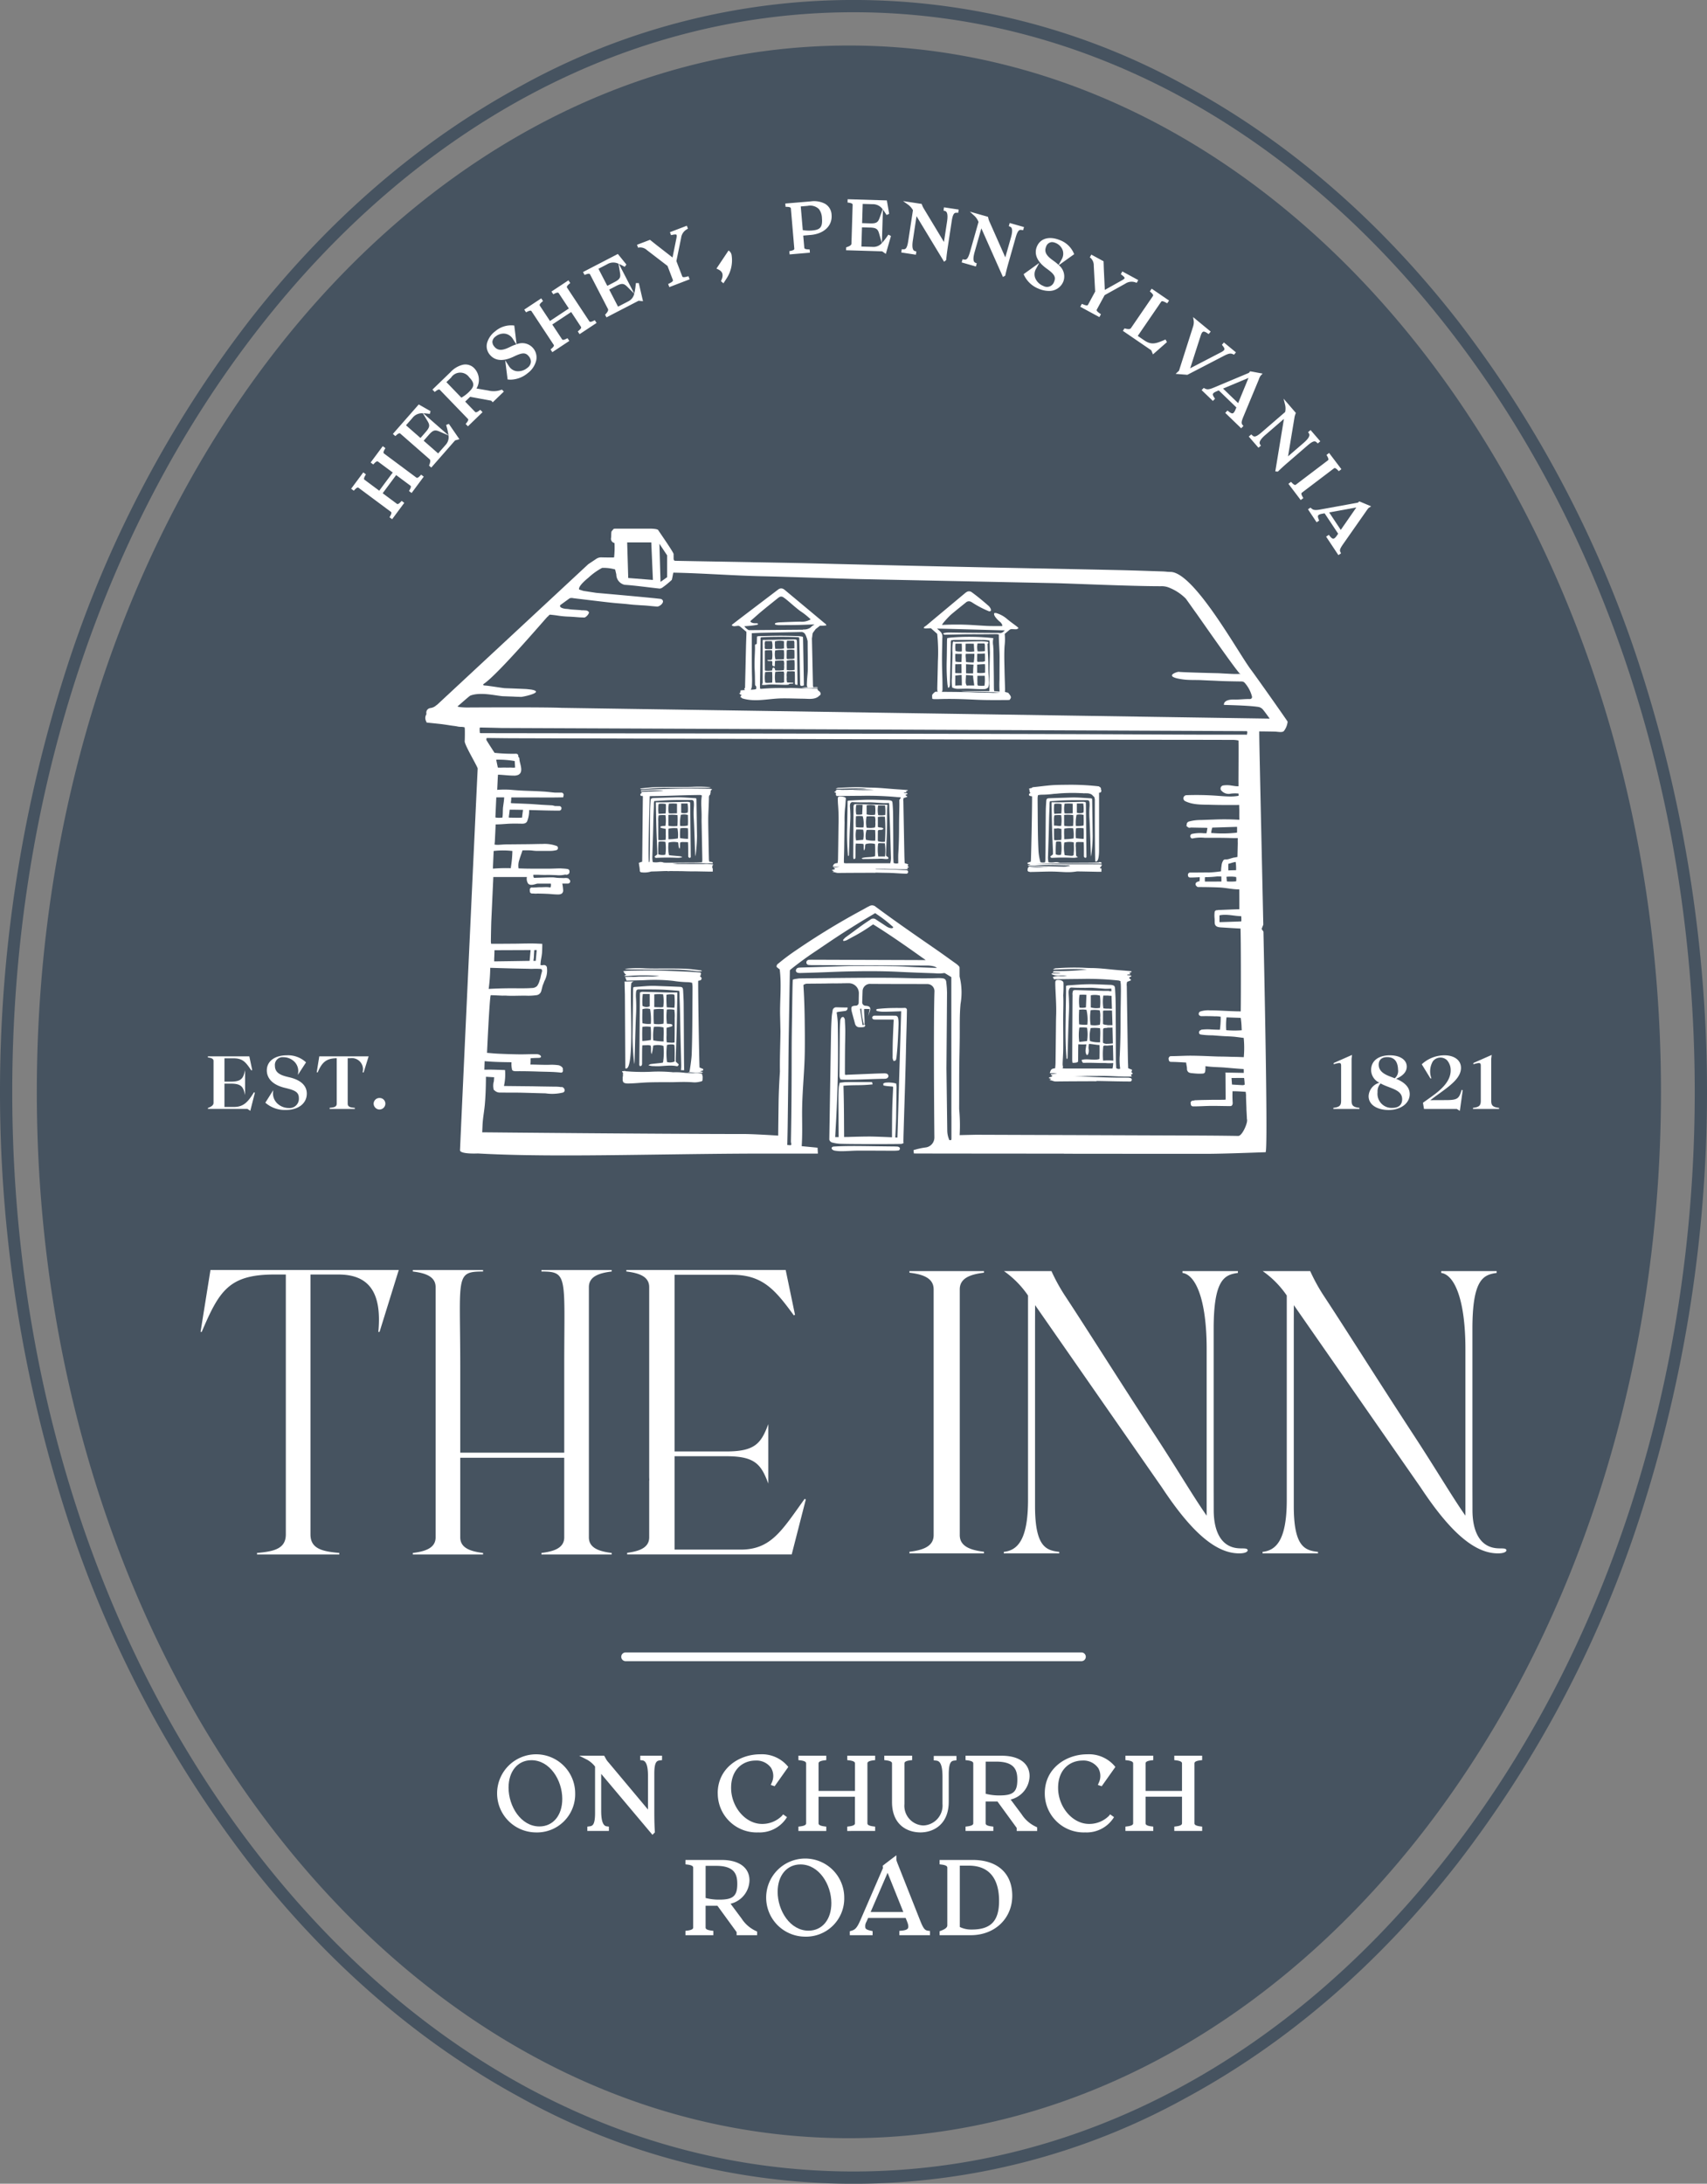 <?xml version="1.0" encoding="UTF-8"?> <svg xmlns="http://www.w3.org/2000/svg" width="325.049" height="415.622" viewBox="0 0 325.049 415.622"><rect x="0" y="0" width="325.049" height="415.622" fill="#808080" stroke="none"/><g id="Group_72" data-name="Group 72" transform="translate(2536.011 -299.759)"><ellipse id="Ellipse_5" data-name="Ellipse 5" cx="149.3" cy="176.856" rx="149.3" ry="176.856" transform="translate(-2522.841 334.506)" fill="#fff"></ellipse><g id="Primary_Color" data-name="Primary Color" transform="translate(-2536.011 299.759)"><path id="Path_243" data-name="Path 243" d="M312.31,127.012a217.619,217.619,0,0,0-34.767-66.037c-14.917-19.107-32.3-34.111-51.653-44.6a130.753,130.753,0,0,0-126.729,0c-19.357,10.484-36.735,25.488-51.653,44.6a217.626,217.626,0,0,0-34.77,66.037,262.609,262.609,0,0,0,0,161.6,217.626,217.626,0,0,0,34.77,66.037c14.917,19.107,32.3,34.108,51.653,44.6a130.754,130.754,0,0,0,126.729,0c19.357-10.488,36.735-25.488,51.653-44.6A217.619,217.619,0,0,0,312.31,288.61a262.608,262.608,0,0,0,0-161.6ZM275.7,353.212c-30.251,38.744-70.447,60.079-113.18,60.079S79.6,391.956,49.345,353.212c-30.317-38.824-47.013-90.463-47.013-145.4s16.7-106.579,47.013-145.4C79.6,23.666,119.791,2.331,162.525,2.331S245.454,23.666,275.7,62.41c30.317,38.824,47.013,90.463,47.013,145.4S306.022,314.388,275.7,353.212Z" transform="translate(0)" fill="#465360"></path><path id="Path_244" data-name="Path 244" d="M569.588,1010.15c0-1.785-.486-3.44-4.02-3.44H563.56v6.118a10.14,10.14,0,0,0,2.628.316C568.825,1013.144,569.588,1012.472,569.588,1010.15Z" transform="translate(-375.867 -671.426)" fill="#465360"></path><path id="Path_245" data-name="Path 245" d="M550.469,1066.16h-1.7v11.673a4.944,4.944,0,0,0,2.278.486c3.643,0,5.2-1.632,5.2-5.452,0-3.061-1-6.708-5.778-6.708Z" transform="translate(-366.003 -711.076)" fill="#465360"></path><path id="Path_246" data-name="Path 246" d="M409.468,1069.71c0-1.785-.486-3.44-4.02-3.44H403.44v6.118a10.14,10.14,0,0,0,2.628.316C408.672,1072.7,409.468,1072.005,409.468,1069.71Z" transform="translate(-269.075 -711.15)" fill="#465360"></path><path id="Path_247" data-name="Path 247" d="M448.97,1065.46c-2.6,0-4.35,2.1-4.35,5.219,0,3.567,2.361,7.387,5.878,7.387,2.6,0,4.35-2.1,4.35-5.239C454.848,1069.27,452.487,1065.46,448.97,1065.46Z" transform="translate(-296.54 -710.609)" fill="#465360"></path><path id="Path_248" data-name="Path 248" d="M497.8,1077.694h6.218l-2.994-7.454Z" transform="translate(-332.008 -713.797)" fill="#465360"></path><path id="Path_249" data-name="Path 249" d="M295.12,1005.9c-2.6,0-4.35,2.1-4.35,5.219,0,3.567,2.361,7.387,5.878,7.387,2.6,0,4.35-2.1,4.35-5.239C301,1009.71,298.637,1005.9,295.12,1005.9Z" transform="translate(-193.929 -670.886)" fill="#465360"></path><path id="Path_250" data-name="Path 250" d="M599.3,141.954a7.807,7.807,0,0,1,.913.753l.576-1.039a2.126,2.126,0,0,0,.2-1.778,2.374,2.374,0,0,0-1.369-1.379,1.791,1.791,0,0,0-.669-.15,1.224,1.224,0,0,0-1.116.873c-.5,1.2.406,1.968,1.459,2.714Z" transform="translate(-398.636 -92.279)" fill="#465360"></path><path id="Path_251" data-name="Path 251" d="M259.48,216.667c1.009-.976,1.262-1.615.09-2.831a2.079,2.079,0,0,0-3.447.063l-.893.863,2.854,2.954a6.92,6.92,0,0,0,1.4-1.049Z" transform="translate(-170.226 -142.031)" fill="#465360"></path><path id="Path_252" data-name="Path 252" d="M704.126,215.96l-4.846,2.032,2.871,2.771Z" transform="translate(-466.385 -144.035)" fill="#465360"></path><path id="Path_253" data-name="Path 253" d="M348.31,163.344l1.682,3.251,1.9-.982a2.149,2.149,0,0,0,1.192-1.482l-1.326-1.316c-.633-.629-1-.733-2.1-.167l-1.346.7Z" transform="translate(-232.306 -108.231)" fill="#465360"></path><path id="Path_254" data-name="Path 254" d="M345.194,153.773c1.1-.566,1.226-.929,1.079-1.808l-.283-1.7a2.246,2.246,0,0,0-2.152.09l-1.669.863,1.682,3.251,1.346-.7Z" transform="translate(-228.211 -100.066)" fill="#465360"></path><path id="Path_255" data-name="Path 255" d="M284.975,193.118a7.123,7.123,0,0,1,1.1-.44l-.636-1a2.14,2.14,0,0,0-1.465-1.029,2.207,2.207,0,0,0-.333-.027,2.454,2.454,0,0,0-1.532.57,1.369,1.369,0,0,0-.59.979,1.425,1.425,0,0,0,.37.933c.819,1.009,1.925.583,3.084.017Z" transform="translate(-187.758 -127.134)" fill="#465360"></path><path id="Path_256" data-name="Path 256" d="M496.247,119.168l.576-1.622a2.25,2.25,0,0,0-1.925-.969l-1.875-.057-.113,3.66,1.515.047C495.661,120.267,495.947,120.007,496.247,119.168Z" transform="translate(-328.747 -77.713)" fill="#465360"></path><path id="Path_257" data-name="Path 257" d="M459.955,122.293c1.452-.123,2.075-.493,1.918-2.341a2.978,2.978,0,0,0-.583-1.745,2.4,2.4,0,0,0-2.135-.606l-1.316.113.383,4.506a7.512,7.512,0,0,0,1.735.073Z" transform="translate(-305.357 -78.421)" fill="#465360"></path><path id="Path_258" data-name="Path 258" d="M765.129,290l-5.169.943,2.208,3.327Z" transform="translate(-506.856 -193.416)" fill="#465360"></path><path id="Path_259" data-name="Path 259" d="M242.23,247.945l2.754,2.415,1.409-1.605a2.137,2.137,0,0,0,.566-1.815l-1.715-.743c-.816-.353-1.2-.316-2.015.609l-1,1.139Z" transform="translate(-161.555 -164.063)" fill="#465360"></path><path id="Path_260" data-name="Path 260" d="M235.9,239.743c.813-.926.8-1.312.343-2.078l-.886-1.475a2.256,2.256,0,0,0-1.972.869l-1.239,1.412,2.754,2.415,1-1.139Z" transform="translate(-154.833 -157.526)" fill="#465360"></path><path id="Path_261" data-name="Path 261" d="M494.129,129.957l-1.515-.047-.113,3.66,2.135.063a2.135,2.135,0,0,0,1.762-.716l-.516-1.8c-.247-.856-.52-1.129-1.752-1.166Z" transform="translate(-328.473 -86.644)" fill="#465360"></path><path id="Path_262" data-name="Path 262" d="M789.388,619.69a9.762,9.762,0,0,1-1.186-.54,2.209,2.209,0,0,0-.573,1.669,2.678,2.678,0,0,0,2.784,2.984c1.652,0,1.9-1.022,1.9-1.629,0-1.235-.963-1.715-2.121-2.172l-.8-.31Z" transform="translate(-525.311 -412.943)" fill="#465360"></path><path id="Path_263" data-name="Path 263" d="M790.435,607.8l.859.323a.155.155,0,0,0,.03.01h.007a1.805,1.805,0,0,0,.623-1.645c-.05-1.579-.746-2.378-2.068-2.378-1.026,0-1.615.523-1.615,1.432,0,1.256,1.092,1.845,2.165,2.255Z" transform="translate(-525.737 -402.912)" fill="#465360"></path><path id="Path_264" data-name="Path 264" d="M783.82,830.11a.315.315,0,0,1,.067-.09A.44.44,0,0,0,783.82,830.11Z" transform="translate(-522.769 -553.582)" fill="#465360"></path><path id="Path_265" data-name="Path 265" d="M784.78,830.321c.31-.093.483-.13,0,0Z" transform="translate(-523.41 -553.727)" fill="#465360"></path><path id="Path_266" data-name="Path 266" d="M363.492,317.114l-.313-7.144H358.59l.2,6.774Z" transform="translate(-239.162 -206.735)" fill="#465360"></path><path id="Path_267" data-name="Path 267" d="M378.485,317.121v-4.163l-1.465-2.2.21,7.25Z" transform="translate(-251.454 -207.262)" fill="#465360"></path><path id="Path_268" data-name="Path 268" d="M552.13,373.65a3.327,3.327,0,0,0-.017.516c0,.04.01.08.013.12.027.24.033.48.037.719a.155.155,0,0,1,.013.07v.063a.351.351,0,0,0,.023.053,10.226,10.226,0,0,0,1.452.08,10.666,10.666,0,0,0,.123-1.565.571.571,0,0,0,0-.077c-.29,0-.576,0-.863,0-.26.007-.52.01-.783.017Z" transform="translate(-368.231 -249.193)" fill="#465360"></path><path id="Path_269" data-name="Path 269" d="M546.874,381.249h.48c-.013-.563-.027-1.126-.023-1.689v-.04c-.39.007-.779.017-1.169.02-.03.546-.017,1.086-.013,1.685.29.01.506.023.723.027Z" transform="translate(-364.25 -253.121)" fill="#465360"></path><path id="Path_270" data-name="Path 270" d="M547.444,369.305c.01-.49.007-.982-.023-1.475h-1.186a5.8,5.8,0,0,0,.013,1.406,3.135,3.135,0,0,0,1.2.067Z" transform="translate(-364.287 -245.325)" fill="#465360"></path><path id="Path_271" data-name="Path 271" d="M552.145,369.3a4.889,4.889,0,0,0,1.592.007c-.03-.483-.073-.966-.076-1.452a14.337,14.337,0,0,0-1.569-.01c0,.306-.007.54,0,.776a2.109,2.109,0,0,0,.047.679Z" transform="translate(-368.215 -245.325)" fill="#465360"></path><path id="Path_272" data-name="Path 272" d="M547.37,375.205c.013-.51.037-1.019.053-1.529-.41,0-.819,0-1.226-.017a10.364,10.364,0,0,0,.03,1.475A4.972,4.972,0,0,0,547.37,375.205Z" transform="translate(-364.279 -249.213)" fill="#465360"></path><path id="Path_273" data-name="Path 273" d="M560.143,386.17c-.443,0-.886,0-1.326,0l-.01.526c0,.216-.007.433.01.649s-.067.466.117.7a6.9,6.9,0,0,0,1.229.013,8.05,8.05,0,0,0,.043-1.9.2.2,0,0,1-.063.013Z" transform="translate(-372.696 -257.55)" fill="#465360"></path><path id="Path_274" data-name="Path 274" d="M443.94,367.689a2.9,2.9,0,0,0,.843-.083v-1.372a3.481,3.481,0,0,0-1.712.03,4.881,4.881,0,0,0,.047,1.425h.826Z" transform="translate(-295.487 -244.198)" fill="#465360"></path><path id="Path_275" data-name="Path 275" d="M450.555,373.023a1.83,1.83,0,0,0,.706-.1c.013-.549.013-1.082-.017-1.605a3.453,3.453,0,0,0-1.4-.007c-.02.03-.053.06-.053.093-.01.483-.02.969-.017,1.452,0,.063.063.123.1.193.24-.01.46-.013.676-.033Z" transform="translate(-299.98 -247.603)" fill="#465360"></path><path id="Path_276" data-name="Path 276" d="M451.242,367.565c0-.26.017-.493,0-.719-.017-.243.06-.5-.11-.746h-1.286a3.377,3.377,0,0,0,.017,1.512,8.853,8.853,0,0,0,1.379-.043Z" transform="translate(-299.974 -244.171)" fill="#465360"></path><path id="Path_277" data-name="Path 277" d="M451.3,379.062c-.02-.629.037-1.236-.043-1.868a4.643,4.643,0,0,0-1.462.1v1.788a4.6,4.6,0,0,0,1.509-.023Z" transform="translate(-299.988 -251.56)" fill="#465360"></path><path id="Path_278" data-name="Path 278" d="M559.469,375.009a1.832,1.832,0,0,0,.706-.1c.013-.506.013-1-.013-1.482-.483.05-.969.063-1.455.067-.01.45-.017.9-.017,1.349,0,.063.063.123.1.193.24-.01.46-.013.676-.033Z" transform="translate(-372.619 -249.059)" fill="#465360"></path><path id="Path_279" data-name="Path 279" d="M560.162,369.165c0-.26.017-.493,0-.719-.017-.243.06-.5-.11-.746h-1.285a3.376,3.376,0,0,0,.017,1.512,8.853,8.853,0,0,0,1.379-.043Z" transform="translate(-372.618 -245.238)" fill="#465360"></path><path id="Path_280" data-name="Path 280" d="M560.182,379.53c-.47,0-.929.043-1.4.083a.7.7,0,0,0-.083,0v1.565a4.6,4.6,0,0,0,1.509-.023C560.192,380.609,560.229,380.076,560.182,379.53Z" transform="translate(-372.626 -253.128)" fill="#465360"></path><path id="Path_281" data-name="Path 281" d="M440.884,373.533a8.471,8.471,0,0,0-1.639.063c-.02.346-.04.683-.063,1.059a1.432,1.432,0,0,1-.346-.087.275.275,0,0,1-.107-.183c-.043-.246.053-.5-.057-.723-.3-.143-.689.09-.933-.2.316-.107.653.023.923-.137a4.9,4.9,0,0,0-.01-1.749,7.1,7.1,0,0,0-1.3.027,1.181,1.181,0,0,0-.053.223c0,1.156,0,2.311.007,3.467a.482.482,0,0,0,.067.16,5.365,5.365,0,0,0,1.326-.033,1.966,1.966,0,0,1,.043-.34,1,1,0,0,1,.11-.206c.483.017.28.373.463.546a8.359,8.359,0,0,0,1.6-.063,2.66,2.66,0,0,0,.05-.916,1.832,1.832,0,0,0-.077-.906Z" transform="translate(-291.658 -247.811)" fill="#465360"></path><path id="Path_282" data-name="Path 282" d="M437.347,367.9c.433.013.846.017,1.3-.013a3.005,3.005,0,0,0-.063-1.5h-1.246a1.336,1.336,0,0,0-.083.773c0,.243-.083.5.093.743Z" transform="translate(-291.614 -244.364)" fill="#465360"></path><path id="Path_283" data-name="Path 283" d="M444.7,383.744c-.293,0-.579-.007-.866,0-.243.01-.483.037-.716.057a5.862,5.862,0,0,0,.02,2.078c.25,0,.513.007.776,0a2.185,2.185,0,0,0,.879-.08v-.7c0-.217.01-.433,0-.65a1.245,1.245,0,0,0-.09-.709Z" transform="translate(-295.48 -255.936)" fill="#465360"></path><path id="Path_284" data-name="Path 284" d="M444.746,373.175a7.836,7.836,0,0,0,0-1.722,4.947,4.947,0,0,0-1.659.06,3.724,3.724,0,0,0,.063,1.725C443.664,373.2,444.19,373.245,444.746,373.175Z" transform="translate(-295.474 -247.712)" fill="#465360"></path><path id="Path_285" data-name="Path 285" d="M437.338,383.956a6.15,6.15,0,0,0,0,2.008,1.641,1.641,0,0,0,.649.04c.217,0,.43-.02.683-.033a16.245,16.245,0,0,0-.01-2.052A7.526,7.526,0,0,0,437.338,383.956Z" transform="translate(-291.629 -256.048)" fill="#465360"></path><path id="Path_286" data-name="Path 286" d="M425.49,396.979a.017.017,0,0,0,.017.01S425.493,396.976,425.49,396.979Z" transform="translate(-283.781 -264.765)" fill="#465360"></path><path id="Path_287" data-name="Path 287" d="M175.688,26.02c-85.4,0-154.638,89.161-154.638,199.143S90.284,424.31,175.688,424.31,330.323,335.15,330.323,225.163,261.092,26.02,175.688,26.02ZM294.53,228.207l.067-.007c1.219-.153,1.415-.53,1.415-1.375v-6.664c0-.22-.04-.356-.127-.42-.17-.13-.583-.03-1.189.14l-.1.027v-.233l3.49-1.539-.087.749v7.94c0,.846.2,1.226,1.429,1.375l.067.007v.213H294.53v-.21Zm-9.715-8.33a6.365,6.365,0,0,1,4.266-1.669c1.865,0,3.161.913,3.161,2.385,0,1.9-2,3.347-4.12,4.882-.423.306-.859.619-1.276.939l-.44.33,3.211-.013c1.995-.027,2.258-.333,2.731-1.878l.023-.077.2.08-.546,3.92-.586-.36H285.2l-.2-1.179,1.559-1.112c1.838-1.309,3.717-2.931,3.717-5.026a2.813,2.813,0,0,0-.719-1.982,1.815,1.815,0,0,0-2.661.22,3.784,3.784,0,0,0-.32,3.164l.027.1h-.183l-1.645-2.681.043-.043Zm-6.1-1.669c1.915,0,3.2.863,3.2,2.145,0,.963-.679,1.742-2.022,2.325,1.739.726,2.585,1.682,2.585,2.917,0,1.749-1.7,3.021-4.033,3.021-1.888,0-3.793-.816-3.793-2.641a2.792,2.792,0,0,1,2.055-2.551A2.69,2.69,0,0,1,275.13,221c0-1.725,1.372-2.794,3.584-2.794Zm-6.125-105.18.3-.243.4.16,1.838.776-.46.3c-.037.027-.1.067-.5.649l-4.286,6.121c-.723,1.026-.776,1.272-.593,1.649l.113.233-.506.333-2.335-3.517.516-.343.167.213c.356.443.566.526.679.523.183-.007.4-.193.646-.54l.283-.41-2.578-3.883-.51.09c-.5.093-.669.233-.726.333-.073.133-.043.35.11.739l.09.223-.49.323-1.642-2.475.473-.313.17.143c.346.293.633.41,1.765.2l7.077-1.289Zm-3.3,106.712c-.17-.13-.583-.03-1.189.14l-.1.027v-.233l3.49-1.539-.083.749v7.94c0,.846.2,1.226,1.429,1.375l.067.007v.213h-4.969v-.21L268,228.2c1.219-.153,1.415-.53,1.415-1.375v-6.664c0-.22-.04-.356-.127-.42ZM182.769,352.388l-.343-.04v-.836h5.306v.836l-.343.04c-1.126.137-1.126.45-1.126.619v7.7a3.739,3.739,0,0,0,3.614,4.08,3.8,3.8,0,0,0,3.634-4.116v-5.109c0-3-.789-3.077-1.312-3.131l-.353-.033v-.843h4.323v.833l-.343.043c-.579.07-1.129.137-1.129,2.744v5.109c0,4.3-2.9,5.825-5.379,5.825-2.621,0-5.422-1.522-5.422-5.788v-7.31c0-.17,0-.483-1.126-.619ZM133.2,333.518a.833.833,0,1,1,0-1.665h86.736a.833.833,0,1,1,0,1.665H133.2Zm19.137-39.913c5.492,0,6.634-1.549,8.006-5.206v11.32c-1.372-3.657-2.514-5.206-8.006-5.206H142.5v17.772h12.579c5.772,0,7.83-3.6,12.18-9.658l.223.113L164.8,313.2h-31.34v-.286a.773.773,0,0,1,.08-.03c2.248-.3,4.12-.956,4.12-2.938v-10.8a.267.267,0,0,0,.023-.13c-.01-.173-.013-.346-.023-.52V262.328c0-2.058-2-2.691-4.35-2.977v-.28h30.341l1.772,8.519-.223.113c-3.544-4.863-5.948-7.72-11.727-7.72H142.5v33.621h9.835Zm49.075-34.024c-2.488.306-4.613.976-4.613,3.174v46.767c0,2.2,2.125,2.868,4.613,3.174V313h-14.2V312.7c2.488-.306,4.613-.976,4.613-3.174V262.755c0-2.2-2.125-2.871-4.613-3.174v-.306h14.2ZM183.951,211.4c-.659,0-1.322,0-1.982,0h-1.076a2.652,2.652,0,0,1-.49-.023.372.372,0,0,1-.283-.316.4.4,0,0,1,.187-.33.528.528,0,0,1,.3-.073c1.306,0,2.614,0,3.92.007a.7.7,0,0,1,.236.05.531.531,0,0,1,.29.423,4.357,4.357,0,0,1,.08.56,9.031,9.031,0,0,1,0,.949c-.08,2.108-.163,4.007-.38,5.915a2.994,2.994,0,0,1-.077.413.943.943,0,0,1-.073.2l-.383.137a1.418,1.418,0,0,1-.206-.879v-.363c0-.806.007-1.639.027-2.458.023-.789.06-1.575.093-2.361l.037-.826c.013-.253.027-.506.04-.769l.013-.22A1.412,1.412,0,0,0,183.951,211.4ZM180.4,221.7c.643-.027,1.289-.043,1.932-.057a1.938,1.938,0,0,1,.583.063.55.55,0,0,1,.3.4.472.472,0,0,1-.163.39.52.52,0,0,1-.273.143,1.353,1.353,0,0,1-.306.037c-1.049.013-2.115.05-3.144.087-1.269.047-2.571.093-3.87.093q-.45,0-.9-.01a2.079,2.079,0,0,1-.24-.017l-.256-.023-.04-.127c-.01-.037-.023-.07-.037-.107a1.2,1.2,0,0,1-.083-.3,3.622,3.622,0,0,1-.01-.423l.017-1.912q.02-3.262.05-6.524c.007-.486.033-.979.06-1.455l.01-.147a1.325,1.325,0,0,1,.253-.809l.306-.113a.773.773,0,0,1,.333.693l.02.413c.03.526.057,1.069.057,1.605,0,.6-.013,1.2-.023,1.8-.01.44-.02.883-.023,1.326-.013,1.309-.017,2.614-.023,3.92v.666c0,.16,0,.32.01.483v.107a1.067,1.067,0,0,0,.4.013l.147-.01,2.261-.093,2.651-.11Zm-4.972-12.4a.513.513,0,0,1-.5.47c-.216.033-.43.06-.643.087s-.45.057-.673.093a1.021,1.021,0,0,0-.246.083.034.034,0,0,1-.01,0l.03.22c.037.266.073.523.1.779.04.393.083.836.09,1.272.077,4.6.05,8.716-.08,12.573-.057,1.755-.123,3.364-.2,4.916-.033.706-.073,1.409-.117,2.115-.033.623-.07,1.249-.1,1.872.226,0,.44,0,.656-.007l-.013-1.332q-.02-3.007-.04-6.012c0-.7.033-1.409.07-2.072a2.872,2.872,0,0,1,.093-.523c.02-.087.043-.173.06-.266l.03-.143.143-.013c.143-.013.273-.03.4-.047a7.486,7.486,0,0,1,.753-.063c1.246-.007,2.491-.007,3.733-.007h.989a.508.508,0,0,1,.15.027l.1.416a29.531,29.531,0,0,1-3.034.157c-.866.013-1.689.027-2.518.107.083,2.548.1,5.119.11,7.61.007.716.01,1.429.013,2.145.246,0,.5-.007.743-.007l.293-.01c.869-.027,3.177-.093,4.383-.067.869.02,2.238.07,3.7.14v-.9c.01-1.439.013-2.928.047-4.39.017-.9.06-1.818.1-2.708.023-.47.047-.939.063-1.412a1.385,1.385,0,0,0-.017-.23c-.213-.033-.426-.05-.653-.067a7.536,7.536,0,0,1-1.169-.16l-.033-.37c.07-.03.12-.053.163-.073a.65.65,0,0,1,.226-.083,5.515,5.515,0,0,1,1.948.127l.12.037.017.127.02.14a2.29,2.29,0,0,1,.04.383q-.035,2.858-.077,5.712c-.01.6-.037,1.2-.067,1.865-.03.6-.06,1.2-.093,1.822l-.01.213.41.02.713-24.039a.469.469,0,0,0-.183,0,.941.941,0,0,1-.137.01c-.333.01-.666.02-1,.033-.619.02-1.239.04-1.858.043a6.009,6.009,0,0,1-1.412-.133.2.2,0,0,1,0-.386,29.908,29.908,0,0,1,3.031-.19c.246-.007.51,0,.763-.013.5.03,1.006.007,1.505-.007a.38.38,0,0,1,.386.383c-.02,1.465-.053,2.881-.093,4.19q-.06,2.038-.1,4.08c-.03,1.272-.06,2.548-.1,3.82q-.1,3.612-.22,7.22l-.13,4.33c-.013.443-.02.886-.027,1.329v.226l.057.127-.19.1c-.02.007-.04.017-.057.023a.558.558,0,0,1-.206.053c-.783.047-8.386.057-10.9,0l-.56-.013a7.3,7.3,0,0,1-1.772-.263.867.867,0,0,1-.4-.333l-.083-.2.2-12.486q.065-3.937.133-7.877c.017-.859.053-1.788.123-2.931a8.3,8.3,0,0,1,.12-.923c.017-.113.037-.226.053-.34a.688.688,0,0,1,.739-.63c.193,0,1.569.053,2.058.037l.067.007-.023.193Zm9.971,26.724c-.017.063-.09.27-.263.29a6.958,6.958,0,0,1-.749.053c-.739,0-1.479,0-2.221-.007h-.413c-1.449-.007-2.9-.013-4.343-.007-.516,0-1.046.027-1.555.053s-1.026.05-1.5.05a7.2,7.2,0,0,1-1.412-.113c-.133-.027-.453-.157-.526-.36a.268.268,0,0,1,.04-.263.572.572,0,0,1,.416-.15c2.235-.137,4.5-.1,6.7-.073l.626.01c.7.01,1.409.017,2.112.027l1.742.02c.293,0,.583.01.873.027a.748.748,0,0,1,.32.11A.315.315,0,0,1,185.4,236.021Zm31.24.9-23.763-.02-4.819-.013-.067-.636a13.53,13.53,0,0,1,2.4-.52,1.911,1.911,0,0,0,1.575-1.9c-.06-5.392-.167-22.431.017-27.79a1.352,1.352,0,0,0-1.345-1.4c-2.621-.013-8.16-.007-10.811-.033a1.426,1.426,0,0,0-1.532,1.342c-.023.726-.053,1.569-.073,2.145a.663.663,0,0,0,.643.683.455.455,0,0,1,.1.007c.729.057.909.366.723.979-.1.336-.21.666-.316,1,.06-.293.117-.579.167-.846l.063-.3c.017-.06.027-.15.037-.213-.07-.02-1.046-.027-1.046-.027-.06.926.24,3-.027,3.037l.26-.033c-.033.1-.063.193-.1.286l-.033.1-.1.03a2.056,2.056,0,0,1-.689.067c-.067,0-.13,0-.193,0a1.056,1.056,0,0,1-.28-.033l-.153-.063a.874.874,0,0,1-.4-.51c-.057-.173-.1-.35-.147-.53-.023-.083-.043-.167-.067-.25l-.133-.483c-.1-.373-.206-.746-.3-1.119a2.872,2.872,0,0,1-.077-.493,1.008,1.008,0,0,1,.017-.226.777.777,0,0,0,.013-.093v-.027c.09-.173.356-.27.823-.28a.553.553,0,0,0,.543-.536c.01-.46.023-1.146.037-1.8a1.9,1.9,0,0,0-1.912-1.938c-.46,0-.933.007-1.329.013,0,0,.007.01.01.013-.526,0-1.056.007-1.582.01,0,0,0-.007.007-.01-.576.01-1.152.02-1.692.033,0,0-2.012.017-3.34.027a1.169,1.169,0,0,0-.723.253c.143,2.168.213,4.34.243,6.514.027,2.042.047,4.083.02,6.125-.023,2-.16,4-.286,6s-.233,3.97-.226,5.962c.007,2.012.063,4.027-.073,6.035a.149.149,0,0,1-.01.037l3.024.293s.077,1.132.057,1.119H158.859c-6.311.007-12.766.1-19,.183-6.278.083-12.386.17-18.125.17-6.051,0-11.693-.093-16.692-.376-.05,0-3.3.163-3.407-.586-.02-.13,3.311-71.979,3.367-72.661.023-.316-2.564-4.576-2.475-5.236.027-.193.053-2,.017-2.355-.01-.087-.02-.173-.027-.263a2.625,2.625,0,0,0-.709-.093,3.184,3.184,0,0,1-.656-.07c-.173-.043-.53-.093-.7-.113-.373-.047-.743-.1-1.112-.163-.336-.05-.673-.1-1.009-.147-.393-.05-.789-.093-1.186-.133l-.263-.03-.982-.1-.623-.063-.077-.21a1.342,1.342,0,0,1,.043-1.382.314.314,0,0,1-.013-.09c0-.04-.007-.08-.007-.113a.864.864,0,0,1,.636-.936.321.321,0,0,1,.127-.03,1.989,1.989,0,0,0,1.086-.486c.073-.053.147-.107.22-.157l28.755-26.727c.216-.147.436-.293.653-.436.3-.2.593-.393.886-.593a1.637,1.637,0,0,1,.929-.28c.709.02,1.415.023,2.125.027.113,0,.223-.01.333-.02h0a16.886,16.886,0,0,0,.077-2.741.823.823,0,0,1-.643-1.019c.017-.16.02-.323.023-.49a5.6,5.6,0,0,1,.03-.573c.007-.043.013-.08.023-.12.137-.167.273-.33.416-.49a1.285,1.285,0,0,1,.336-.037c1.822-.007,6.448,0,6.5,0,.29-.01,1.5.02,1.645.273.17.3,2.941,4.243,2.928,4.569-.007.18,0,.363,0,.54v.316s-.023.416.316.42l3.624.067q5.181.09,10.361.183l1.5.027q3.907.07,7.807.15,3.607.08,7.217.173l4.146.1q5.48.13,10.964.256,6.41.145,12.826.28,4.6.095,9.205.187l7.53.15q4.756.095,9.512.2c2.128.05,4.293.12,6.385.193l1.788.057c.223.01.446.027.666.047a6.453,6.453,0,0,0,.716.043c4.483-.07,12.886,15.287,15.327,18.544,1.176,1.565,7.057,9.918,7.031,9.955a3.494,3.494,0,0,1-.7,1.775c-.33.353-1.126.133-1.712.12-1.082-.023-1.9-.033-2.984-.043-.067,0,.366,17.908.763,36.792-.107.276-.217.55-.32.826.123.16.24.326.35.5.43,20.669.8,42.024.4,41.981-.09-.01-8.186.316-11.4.306q-13.493,0-26.98-.017Zm-130.319-8.4a1.134,1.134,0,0,1-1.132-1.132,1.1,1.1,0,0,1,1.132-1.062,1.079,1.079,0,0,1,1.1,1.062A1.121,1.121,0,0,1,86.318,228.521ZM267.127,103.564l2.341,3.087-.493.38-.183-.19c-.506-.523-.656-.41-.743-.343l-6.091,4.619c-.087.067-.236.18.13.809l.133.226-.5.373-2.341-3.087.5-.373.18.187c.51.523.656.41.746.343l6.088-4.619c.09-.067.236-.18-.13-.809l-.13-.226Zm-6.338-7.62-.083.24a3.19,3.19,0,0,0-.18.689l-1.219,7.337,2.967-2.561c1.409-1.216,1.112-1.655,1-1.822l-.147-.216.473-.406,1.848,2.141-.473.406-.193-.177c-.276-.25-.54-.49-1.752.556l-3.72,3.214c-1,.856-1.489,1.332-1.818,1.649l-.12.117-.49-.037,1.645-9.991L255,100.13c-1.409,1.216-1.112,1.655-1,1.822l.147.216-.47.406-1.842-2.128.47-.41.2.177c.276.25.54.49,1.752-.556l4.5-3.883a3.178,3.178,0,0,0,0-1.339l-.3-1.206,2.341,2.714Zm-8.7-7.917.42.067,1.965.366-.383.393a2.781,2.781,0,0,0-.35.743h0l-2.868,6.9c-.486,1.156-.483,1.409-.223,1.735l.16.2-.423.436-3.037-2.934.43-.443.21.17c.356.286.613.406.779.363s.35-.273.51-.663l.19-.463-3.35-3.237-.48.2c-.466.2-.606.37-.639.483-.043.143.037.346.27.7l.133.2-.406.42L242.854,91.6l.4-.41.2.1c.4.213.706.263,1.765-.183l6.634-2.784.24-.3Zm-13.545-.113,2.678-8.393a2.7,2.7,0,0,0,.137-1.042l-.127-.776,3.35,2.761-.393.476-.223-.153c-.38-.263-.646-.363-.819-.3s-.32.29-.453.693l-2.018,6.271,5.918-3.074c.45-.233.573-.42.6-.533.03-.147-.063-.343-.323-.673l-.15-.19.373-.45,2.295,1.888-.363.44-.2-.09c-.416-.18-.726-.206-1.745.323l-6.941,3.6-2.238-.18Zm-5.2-15.617,3.307,2.261-.353.52-.236-.13c-.743-.406-.853-.253-.916-.16l-4.453,6.5,1.229.839c1.359.933,2.241.623,3.81-.053l.246-.107.27.5-2.661,2.338-.323-.783-5.409-3.7.316-.47.2.05c.819.206.976-.023,1.026-.1l4.173-6.091c.063-.09.167-.243-.38-.726l-.193-.173ZM220.05,75.185l.246.1c.783.33.873.167.926.067l1.359-2.508-.266-4.916a1.927,1.927,0,0,0-.556-1.439l-.19-.153.28-.523,2.331,1.266.053,1.545.186,3.907,3.324-1.862c.416-.233.446-.376.446-.4.007-.11-.17-.3-.523-.573l-.2-.153.29-.526,3.027,1.642-.276.516-.23-.067a2.157,2.157,0,0,0-1.965.24l-3.927,2.181L222.9,76.264c-.053.1-.143.266.56.743l.223.15-.3.553-3.637-1.972Zm-8.563-10.9c.646-1.572,2.368-2.052,4.39-1.222a4.64,4.64,0,0,1,2.611,2.448l.1.22-2.928,2.095a2.742,2.742,0,0,1,.849,3.137,2.876,2.876,0,0,1-2.771,1.762,5.007,5.007,0,0,1-1.872-.4,5.164,5.164,0,0,1-2.811-2.574l-.093-.22,2.981-2.148-.626,1.142a2.044,2.044,0,0,0-.167,1.709,2.731,2.731,0,0,0,1.559,1.542,1.421,1.421,0,0,0,2.065-.833c.4-.956-.107-1.519-1.455-2.488C211.058,66.812,211.074,65.28,211.487,64.281ZM197.33,66.705l.256.04c.373.06.723.113,1.159-1.425L200.37,59.6a3.206,3.206,0,0,0-.736-1.119l-.913-.843,3.45.982.06.243a3.153,3.153,0,0,0,.226.676l3.014,6.8,1.072-3.77c.506-1.788.02-1.995-.163-2.072l-.243-.1.173-.6,2.718.773-.167.6-.26-.043c-.37-.057-.723-.11-1.159,1.429L206.1,67.291c-.363,1.269-.513,1.938-.613,2.381l-.037.157-.43.24-4.11-9.252L199.634,65.3c-.51,1.792-.023,2,.16,2.075l.243.1-.17.6L197.16,67.3l.17-.6Zm-11.58-1.912.263.007c.376.01.729.02.969-1.562l.9-5.875a3.273,3.273,0,0,0-.869-1.019L186,55.625l3.544.54.09.236a3.373,3.373,0,0,0,.313.643l3.84,6.365.59-3.873c.283-1.838-.226-1.982-.42-2.035l-.25-.07.09-.616,2.8.426-.093.616-.263-.01c-.373-.01-.726-.02-.969,1.562l-.739,4.863c-.2,1.316-.266,2-.313,2.451l-.01.117-.226.2-.173.127L188.564,58.5l-.7,4.609c-.28,1.842.23,1.985.42,2.038l.25.07-.09.616-2.784-.426.093-.613Zm-10.578-.37.193-.063c.8-.266.806-.546.809-.639l.226-7.377c0-.113.01-.3-.713-.41l-.256-.037.017-.623,7.467.226.44,2.548-.486.226-.14-.213c-.206-.313-.386-.583-.563-.813l-.2,6.375a12.154,12.154,0,0,0,1.092-1.4l.153-.213.486.266-.976,3.4-.7-.486-6.877-.207Zm-6.724-8.743a4.483,4.483,0,0,1,2.711.466,2.536,2.536,0,0,1,1.229,2.085c.18,2.078-1.425,3.624-3.99,3.843l-1.405.12.2,2.3c.007.113.023.3.753.323l.263.01.05.619-3.86.33-.053-.619.256-.053c.713-.15.7-.336.686-.446l-.649-7.614c-.01-.113-.023-.3-.753-.323l-.26-.01-.053-.619Zm-15.673,9.342.253.22a1.254,1.254,0,0,1,.316.623,6.3,6.3,0,0,1-.982,4.533l-.566.879-.466-.41.083-.2c.433-1.022.243-1.635-.636-2.048l-.31-.147ZM137.81,63l1.209.963,3.084,2.4.753-3.733c.093-.466.007-.58-.013-.6-.077-.077-.336-.067-.773.027l-.25.053-.213-.563,3.221-1.229.21.546-.2.133a2.162,2.162,0,0,0-1.1,1.645l-.9,4.4,1.109,2.9c.04.1.1.28.926.057l.26-.07.223.586L141.494,72l-.223-.59.24-.12c.759-.38.693-.553.653-.659l-1.016-2.664-3.907-3a1.913,1.913,0,0,0-1.452-.516l-.243.047-.21-.556L137.81,63Zm-6.118,2.691,1.625,2.008-.316.44-.226-.12c-.33-.173-.619-.32-.886-.436l2.928,5.662a11.719,11.719,0,0,0,.276-1.748l.03-.26.556-.007.8,3.45-.843-.083-6.111,3.161-.263-.5.14-.153c.57-.623.44-.869.4-.949L126.41,69.6c-.053-.1-.137-.263-.819-.01l-.246.09-.283-.553ZM117.1,74.136l.34.52-.2.167c-.556.476-.453.629-.393.723l1.918,2.9,3.594-2.378-1.915-2.9c-.063-.093-.163-.246-.816.077l-.233.117-.343-.52,3.231-2.135.343.516-.2.17c-.556.473-.453.629-.393.723l4.216,6.375c.06.093.16.246.816-.077l.233-.117.343.52-3.234,2.138-.343-.523.2-.167c.553-.476.453-.629.39-.723l-1.848-2.8-3.6,2.375,1.852,2.8c.06.093.163.246.816-.077l.233-.117.343.52-3.234,2.138-.34-.52.2-.17c.556-.473.453-.629.393-.719L115.26,76.6c-.06-.093-.163-.246-.816.077l-.233.117-.343-.516,3.234-2.138ZM106.79,82.622a4.206,4.206,0,0,1,1.542-2.211,4.629,4.629,0,0,1,3.4-1.122l.236.02.44,3.574a2.72,2.72,0,0,1,3.743,3.037,4.229,4.229,0,0,1-1.605,2.438,5.269,5.269,0,0,1-3.261,1.256c-.117,0-.233-.007-.346-.017l-.24-.02-.46-3.647.706,1.1a2.048,2.048,0,0,0,1.419.963,2.727,2.727,0,0,0,2.1-.629,1.53,1.53,0,0,0,.673-1.186,1.682,1.682,0,0,0-.416-1.026c-.653-.806-1.382-.633-2.884.087-2.515,1.2-3.853.453-4.536-.386a2.493,2.493,0,0,1-.513-2.225ZM99.863,88.14a4.7,4.7,0,0,1,2.358-1.375,2.326,2.326,0,0,1,2.181.736,3.192,3.192,0,0,1,.37,3.793l2.258.39a4.245,4.245,0,0,0,2.418-.12l.173-.057.36.373-2.108,2.035-.293-.3-4.017-.736-.943.913,1.878,1.945c.077.08.206.213.789-.226l.206-.157.433.446-2.784,2.694-.433-.446.163-.2c.46-.57.33-.7.253-.779l-5.312-5.5c-.077-.08-.2-.213-.786.226l-.21.157-.433-.446,3.477-3.36Zm-6.088,6.191,2.245,1.276-.133.523L95.63,96.1c-.37-.043-.693-.073-.986-.083l4.8,4.2a11.834,11.834,0,0,0-.38-1.729l-.07-.253.516-.21,2.008,2.921-.819.226-4.536,5.172-.426-.373.073-.193c.3-.786.093-.969.023-1.029L90.278,99.89c-.083-.073-.223-.2-.766.29l-.193.173-.47-.41,4.926-5.612ZM83.217,107.264l.5.373-.13.226c-.36.633-.21.746-.12.809l2.788,2.075,2.571-3.46-2.791-2.072c-.09-.067-.236-.177-.739.35l-.18.19-.5-.373,2.311-3.111.5.373-.13.226c-.36.633-.21.743-.123.809l6.135,4.563c.09.067.24.177.743-.353l.18-.19.5.373-2.311,3.111-.5-.373.13-.226c.36-.633.21-.743.12-.809l-2.694-2-2.568,3.457,2.694,2c.087.067.236.177.739-.353l.18-.19.5.373-2.311,3.111-.5-.37.13-.23c.36-.633.21-.743.123-.809l-6.135-4.559c-.09-.067-.24-.176-.743.35l-.18.19-.5-.373,2.311-3.111ZM74.834,218.406h9.4l-.949,3.054h-.193l.007-.083a2.123,2.123,0,0,0-2.391-2.611h-.46V227.4c0,.586.433.729,1.282.8l.07.007v.213H76.809V228.2l.07-.007c.853-.07,1.282-.213,1.282-.8v-8.633c-1.892.03-2.774.679-3.6,2.644l-.02.047h-.193l.49-3.054Zm-8.123,8.832a3.18,3.18,0,0,0,2.325,1,1.759,1.759,0,0,0,1.912-1.885c0-1.142-.756-1.5-2.564-1.928-3.077-.713-3.537-2.4-3.537-3.34,0-1.749,1.5-2.878,3.823-2.878a5.019,5.019,0,0,1,3.6,1.3l.043.043-1.552,2.385.043-.326a2.537,2.537,0,0,0-.6-2.072,2.967,2.967,0,0,0-2.2-.969,1.472,1.472,0,0,0-1.615,1.629c0,1.445,1.272,1.858,2.688,2.181,2.8.639,3.384,2.048,3.384,3.117,0,1.865-1.605,3.117-3.993,3.117a5.654,5.654,0,0,1-3.857-1.346l-.043-.043,1.5-2.375-.03.313a2.629,2.629,0,0,0,.673,2.072Zm-13.082.986.05-.017c.7-.256,1.022-.556,1.022-.943v-7.977c0-.376-.3-.573-1.006-.659l-.067-.007v-.213h7.887L62.062,221l-.167.083-.037-.053c-1.059-1.559-1.6-2.251-3.377-2.251h-1.7v4.443h1.109c1.725,0,2.351-.38,2.674-1.622l.147-.566v4.726l-.147-.559c-.323-1.232-.949-1.605-2.674-1.605H56.779v4.443h1.785c1.8,0,2.661-.883,3.8-2.741l.037-.06.173.087-.873,3.44-.546-.353h-7.52v-.2Zm32.682,42.624h-.23c.743-7.777-2-10.921-7.607-10.921H73.159v49.448c0,2.628,2,3.257,5.492,3.544v.286H62.981v-.286c3.487-.286,5.485-.916,5.485-3.544V259.927H66.295c-8.693,0-10.521,3.144-13.842,10.921H52.23l1.885-11.777H89.971l-3.657,11.777Zm19.713,42.361H92.646v-.286c2.341-.286,4.343-.916,4.343-2.971V262.332c0-2.058-2-2.691-4.343-2.977v-.28h13.379v.28c-5.359,0-4.343.916-4.343,17.955v16.523h19.8V277.309c0-17.035.759-17.955-4.343-17.955v-.28h13.379v.28c-2.341.286-4.343.916-4.343,2.977v47.619c0,2.052,2,2.684,4.343,2.971v.286H117.138v-.286c2.348-.286,4.343-.916,4.343-2.971V294.807h-19.8v15.144c0,2.052,2,2.684,4.343,2.971v.286ZM116,366.11a7.433,7.433,0,1,1,7.564-7.434A7.266,7.266,0,0,1,116,366.11Zm24.106-13.758-.343.04c-.579.07-1.129.137-1.129,2.554v7.29c0,1.952.057,2.968.093,3.64l.013.223-.46.47-9.762-11.6v7.054c0,2.8.789,2.9,1.126,2.941l.343.043v.829h-4.106v-.829l.343-.043c.58-.07,1.126-.14,1.126-2.555V353.58a4.9,4.9,0,0,0-1.545-1.322l-1.475-.743h4.753l.113.187c.043.07.083.147.13.233a3.456,3.456,0,0,0,.613.883l7.49,8.942v-6.428c0-2.8-.789-2.9-1.126-2.941l-.346-.04v-.836h4.15v.836Zm18.1,33.322h-3.9v-.59l-3.657-5.019H148.4v4.117c0,.17,0,.48,1.129.619l.343.04v.833h-5.309v-.833l.343-.04c1.129-.14,1.129-.45,1.129-.619V372.847c0-.17,0-.483-1.129-.619l-.343-.04v-.836h6.891c3.321,0,5.3,1.455,5.3,3.893a4.686,4.686,0,0,1-3.6,4.44l2.1,2.818a6.436,6.436,0,0,0,2.741,2.375l.216.107v.689Zm-7.5-27.014c0-4.816,4.146-7.414,8.05-7.414a6.423,6.423,0,0,1,5.2,2.175l.19.23-2.6,3.67-.733-.243.167-.393a3.016,3.016,0,0,0-.13-2.884,3.412,3.412,0,0,0-2.954-1.366c-2.308,0-4.639,1.605-4.639,5.2s2.7,6.861,5.895,6.861a5.294,5.294,0,0,0,3.78-1.535l.23-.286.736.526-.2.31a6.105,6.105,0,0,1-5.282,2.6,7.413,7.413,0,0,1-7.7-7.45Zm16.526,27.287a7.433,7.433,0,1,1,7.567-7.434A7.265,7.265,0,0,1,167.239,385.946Zm8.136-20.11v-.829l.343-.043c1.129-.14,1.129-.45,1.129-.619v-5.026H169.91v5.026c0,.17,0,.48,1.126.619l.343.043v.829h-5.305v-.829l.343-.043c1.126-.14,1.126-.45,1.126-.619V353.011c0-.17,0-.483-1.126-.619l-.343-.04v-.836h5.305v.836l-.343.04c-1.126.137-1.126.45-1.126.619v5.2h6.937v-5.2c0-.17,0-.483-1.126-.619l-.346-.04v-.836h5.309v.836l-.343.04c-1.129.137-1.129.45-1.129.619v11.334c0,.17,0,.48,1.129.619l.343.043v.829Zm15.76,19.836H185.3v-.826l.36-.03c.709-.06,1.109-.2,1.259-.443.183-.3.027-.853-.14-1.266l-.286-.723h-7.141l-.323.733a1.609,1.609,0,0,0-.187,1.209c.137.27.586.4,1.052.5l.306.067v.783h-4.34v-.759l.283-.083c.669-.19,1.059-.453,1.742-2.042l4.29-9.9-.053-.44.446-.35,2.158-1.642v.789c0,.113,0,.213.38,1.149l4.083,10.315c.686,1.755.959,2.028,1.6,2.115l.34.043v.809Zm7.753,0h-5.922v-.759l.256-.093c1.086-.4,1.212-.776,1.212-1.026V372.847c0-.17,0-.483-1.126-.619l-.343-.04v-.836h6.308c4.713,0,7.527,2.548,7.527,6.814s-3.254,7.507-7.913,7.507Zm12.649-19.836h-3.893v-.589l-3.657-5.019h-2.255v4.116c0,.17,0,.48,1.126.619l.343.043v.829H197.9v-.829l.343-.043c1.126-.14,1.126-.45,1.126-.619V353.011c0-.17,0-.483-1.126-.619l-.343-.04v-.836h6.887c3.32,0,5.305,1.455,5.305,3.893a4.692,4.692,0,0,1-3.607,4.443l2.1,2.814a6.422,6.422,0,0,0,2.744,2.375l.213.107v.689ZM223.114,353.8a3.406,3.406,0,0,0-2.951-1.366c-2.308,0-4.639,1.605-4.639,5.2s2.7,6.861,5.9,6.861a5.294,5.294,0,0,0,3.78-1.535l.23-.286.736.526-.2.31a6.109,6.109,0,0,1-5.282,2.6,7.413,7.413,0,0,1-7.7-7.45c0-4.816,4.146-7.414,8.05-7.414a6.423,6.423,0,0,1,5.2,2.175l.19.23-2.6,3.67-.733-.243.167-.393a3.007,3.007,0,0,0-.133-2.884Zm19.84-1.449-.343.04c-1.126.137-1.126.45-1.126.619v11.334c0,.17,0,.48,1.126.619l.343.043v.829h-5.305v-.829l.343-.043c1.126-.14,1.126-.45,1.126-.619v-5.026H232.18v5.026c0,.17,0,.48,1.126.619l.343.043v.829h-5.305v-.829l.343-.043c1.126-.14,1.126-.45,1.126-.619V353.011c0-.17,0-.483-1.126-.619l-.343-.04v-.836h5.305v.836l-.343.04c-1.126.137-1.126.45-1.126.619v5.2h6.937v-5.2c0-.17,0-.483-1.126-.619l-.343-.04v-.836h5.305Zm6.481-39.37c-4.673-.343-9.322-5.242-14.121-12.493l-24.169-34.73c-.01,1.519-.013,3.34-.013,5.555V303.98c0,7.817,2.125,8.449,4.613,8.739v.286H205.183v-.286c2.488-.286,4.613-2.068,4.613-9.888V263.924a18.188,18.188,0,0,0-4.583-4.646h9.046a34.916,34.916,0,0,0,2.488,4.553c4.413,6.688,9.952,15.553,17.309,26.8,4.283,6.551,7.32,11.74,9.758,15.194v-31.7c0-9.525-2.122-14.155-4.609-14.5v-.35h10.558v.35c-2.488.35-4.616,1.119-4.616,10.644V299.12c0,2.611.01,3.537.01,5.682,0,3.52,1.126,6.911,4.606,7.224.936.083,1.585-.063,1.825.256.176.236-.15.846-2.155.7Zm49.268,0c-4.673-.343-9.322-5.242-14.121-12.493l-24.166-34.73c-.01,1.519-.013,3.34-.013,5.555V303.98c0,7.817,2.125,8.449,4.613,8.739v.286H254.454v-.286c2.488-.286,4.613-2.068,4.613-9.888V263.924a18.188,18.188,0,0,0-4.583-4.646h9.046a34.919,34.919,0,0,0,2.488,4.553c4.413,6.688,9.952,15.553,17.309,26.8,4.283,6.551,7.32,11.74,9.758,15.194v-31.7c0-9.525-2.122-14.155-4.609-14.5v-.35h10.558v.35c-2.488.35-4.616,1.119-4.616,10.644V299.12c0,2.611.01,3.537.01,5.682,0,3.52,1.126,6.911,4.606,7.224.936.083,1.585-.063,1.825.256C301.034,312.519,300.708,313.128,298.7,312.982Z" transform="translate(-14.039 -17.354)" fill="#465360"></path><path id="Path_288" data-name="Path 288" d="M285.234,489.162a20.887,20.887,0,0,0,.28-3.031c0-.01.007-.017.007-.027a15.549,15.549,0,0,0-3.57,0,.146.146,0,0,1,0,.017c-.05,1.106-.1,2.208-.147,3.314,0,.01,0,.023,0,.033a29.57,29.57,0,0,1,3.437-.087A.41.41,0,0,1,285.234,489.162Z" transform="translate(-187.947 -324.14)" fill="#465360"></path><path id="Path_289" data-name="Path 289" d="M697.24,522.884v1.289c.067,0,3.341-.093,4.16-.147a6.563,6.563,0,0,0-.02-.986C700.011,523.021,698.6,522.578,697.24,522.884Z" transform="translate(-465.025 -348.666)" fill="#465360"></path><path id="Path_290" data-name="Path 290" d="M420.4,416.512c-.123-.037.007-.08-.14-.073-.057,0-.113,0-.173,0-2.135-.02-141.712-.6-141.712-.6-1.306-.037-2.611-.063-3.917-.09a.861.861,0,0,0-.2.023,3.909,3.909,0,0,0,.03,1.029h.03a2.957,2.957,0,0,0,.34.023c.3,0,.609,0,.913,0,.226,0,.456,0,.683,0l18.671.027q27.287.035,54.573.073,18.114.025,36.226.077,7.149.02,14.3.057,5.046.025,10.091.043,4.451.015,8.9.007h.939c.053,0,.107,0,.16,0,.163.007.067.06.226,0,.01-.057.02-.113.03-.173a1.34,1.34,0,0,0,.033-.426Z" transform="translate(-182.9 -277.284)" fill="#465360"></path><path id="Path_291" data-name="Path 291" d="M701.075,581.38a12.479,12.479,0,0,0-.057,2.441,17.446,17.446,0,0,0,2.958.017q-.015-.275-.03-.55a13.777,13.777,0,0,0-.167-1.805C703.766,581.473,702.2,581.43,701.075,581.38Z" transform="translate(-467.521 -387.752)" fill="#465360"></path><path id="Path_292" data-name="Path 292" d="M631.513,587.253c-.27.113-.593-.013-.819.177a.519.519,0,0,0-.057.166c-.01.789-.013,1.582-.017,2.371a1.109,1.109,0,0,0,.05.207,1.5,1.5,0,0,0,.556.153,10.3,10.3,0,0,0,1.282-.08q-.035-1.5-.073-3.008c-.31,0-.616.027-.926.01Z" transform="translate(-420.593 -391.66)" fill="#465360"></path><path id="Path_293" data-name="Path 293" d="M632.474,597.253c-.293.037-.583.06-.876.07v.023c-.087,0-.173-.007-.263,0a1.971,1.971,0,0,1-.2-.007c-.04,0-.083,0-.123,0a.193.193,0,0,1-.047-.01.447.447,0,0,0-.323.12,14.182,14.182,0,0,0-.033,2.754,10.151,10.151,0,0,1,1.935.007v-.23c-.023-.909-.043-1.819-.067-2.731Z" transform="translate(-420.551 -398.336)" fill="#465360"></path><path id="Path_294" data-name="Path 294" d="M610.191,481.222a3.966,3.966,0,0,0-1.8.037,7.466,7.466,0,0,0,.073,2.388c.113.02.243.05.373.06l.776.07h.177a.427.427,0,0,0,.067,0h.03c.04-.01.08-.013.12-.027a.107.107,0,0,0,.03-.01s.017-.007.02-.007h0a.083.083,0,0,0,.023-.013l.023-.013.01-.01c.01-.01.027-.023.03-.027h0c0-.007.01-.013.013-.02l.013-.023h0c.007-.02.01-.037.017-.057,0-.1,0-.2.007-.306.017-.22.033-.443.037-.666.007-.41-.013-.819-.02-1.229a1,1,0,0,0-.027-.137Z" transform="translate(-405.733 -320.899)" fill="#465360"></path><path id="Path_295" data-name="Path 295" d="M381.008,467.109a4.183,4.183,0,0,0,.043-.466c-.04-2.195-.087-4.39-.127-6.588-.01-.443-.023-.889-.013-1.332.013-.756-.017-1.379-.047-2.195a8.991,8.991,0,0,1,.1-2.112l-.057-.03c-.02-.01-.04-.017-.057-.027h0c-.04-.013-.077-.03-.117-.043a.078.078,0,0,1-.027-.007c-3.221.017-6.438.206-9.655.216a.373.373,0,0,1-.027.08c-.007,1.765-.363,11.7-.14,12.476l.067.023a.078.078,0,0,0,.027-.007c.017-.163.043-.313.047-.466.013-.643.023-1.286.03-1.932.017-2.484.03-4.969.053-7.454.007-.6.053-1.2.09-1.792.027-.436.127-.543.573-.559,1.4-.053,2.794-.087,4.19-.137,1.246-.043,2.481.1,3.723.153a.975.975,0,0,1,.223.067c.01.1.027.2.03.31q.05,3.392.1,6.788a28.8,28.8,0,0,1-.306,3.927c-.023-.207-.043-.326-.05-.446-.05-1.419-.093-2.838-.147-4.256-.03-.843-.06-1.685-.113-2.525a18.1,18.1,0,0,1,.02-2.328,4.241,4.241,0,0,0-.02-.8c-.033-.28-.17-.383-.446-.383-1.309,0-2.618-.013-3.927.023-1.039.027-2.078.113-3.157.177a2.917,2.917,0,0,0-.06.35c-.013.22,0,.443-.01.666-.023.686-.06,1.372-.08,2.058-.03,1.086-.043,2.171-.077,3.26-.037,1.352-.093,2.7-.127,4.057a4.148,4.148,0,0,0,.087,1.232,3.777,3.777,0,0,0,1.112.007,1.692,1.692,0,0,1,.916.067.564.564,0,0,0,.07.023c.137,0,.27.01.406.02,1.7-.01,3.4-.03,5.1-.033.663,0,1.076-.01,1.782-.06Zm-2.295-.836a.322.322,0,0,1-.35-.363c0-.643,0-1.286-.01-1.932,0-.216-.02-.433-.03-.689-.276-.007-.516-.023-.753-.017a1.912,1.912,0,0,0-.7.053c-.147.4.03.813-.167,1.232-.256-.416-.153-.863-.276-1.229a3.966,3.966,0,0,0-1.8.037,7.468,7.468,0,0,0,.073,2.388c.113.02.243.05.373.06.6.057,1.192.1,1.788.163a1.75,1.75,0,0,1,.386.167,3.2,3.2,0,0,1-1,.123,38.505,38.505,0,0,0-3.92.007.3.3,0,0,1-.36-.266l.506-.386c0-.2.007-.4,0-.593-.053-1.352-.12-2.7-.16-4.057-.05-1.729-.077-3.454-.117-5.269.643,0,1.2.01,1.745,0,1.462-.03,2.927-.067,4.39-.093a1.668,1.668,0,0,1,.4.107c.007.236.013.456.017.676.013,1.219.023,2.441.037,3.66.02,1.928.043,3.86.06,5.788,0,.147.053.313-.13.43Z" transform="translate(-247.312 -303.002)" fill="#465360"></path><path id="Path_296" data-name="Path 296" d="M421.273,494.325c-.017-.526-.047-1.056-.077-1.582l-.007-.117c-.007-.133-.01-.27-.01-.4,0-.246-.113-2.458-.067-2.468,0,0-.033-.326-.073-.669-.8-.05-1.6-.113-2.4-.113a.516.516,0,0,1-.107-.013,20.2,20.2,0,0,0,.04,2.388h-.043a.411.411,0,0,1-.416.456c-1.2,0-2.4-.043-3.607-.037-1.169.007-2.328.1-3.5.09a.419.419,0,0,1-.416-.483.43.43,0,0,1,.386-.606h.07a.393.393,0,0,1,.143-.027.9.9,0,0,1,.36-.057h.087c.117-.01.236-.013.353-.017l.373-.01c.107-.007.217-.01.32-.013.147,0,.293-.007.443-.007l1.246-.023c.13,0,.266-.007.4-.007H416.1l.42-.007q.16,0,.32,0c.113,0,.226-.017.336-.027h.03a.263.263,0,0,0,.013-.04s-.027-4.959-.03-5.072a.026.026,0,0,1-.017-.007c-.063-.013-.12-.023-.18-.033h.1c.972.013,1.945.033,2.918.05.549.01.639.02.649.023h.01c.007-.233.007-.48-.01-.739-1.169-.07-2.335-.177-3.5-.276-1.259-.107-2.541-.083-3.787-.28a5,5,0,0,1-.063,1.092.45.45,0,0,1-.416.32,8.915,8.915,0,0,1-1.4-.01c-.223-.017-.446-.037-.669-.063a1.8,1.8,0,0,1-.593-.127.779.779,0,0,1-.37-.756,3.114,3.114,0,0,0-.07-.52c-.037-.207-.067-.413-.093-.619-.963-.053-1.925-.123-2.891-.127a.411.411,0,0,1-.416-.446.427.427,0,0,1,.047-.42.392.392,0,0,1,.37-.223c1.336,0,2.668-.1,4-.087,1.306.013,2.608.067,3.91.12.413.017.823.03,1.236.043.9,0,1.808.03,2.711.06h.043c.656,0,1.309.03,1.965.057a19.476,19.476,0,0,0-.013-3.667c-.483-.06-.966-.127-1.449-.187-.759-.093-1.519-.107-2.281-.147s-1.5-.11-2.245-.16a14.617,14.617,0,0,1-2.225-.153c-.483-.107-.356-.776.06-.843l.043-.07a9.434,9.434,0,0,1,1.888-.05c.52.027,1.106.057,1.675.05a16.826,16.826,0,0,0,.15-2.471,4.959,4.959,0,0,0-1.106-.077c-.433-.027-.866-.033-1.289-.037-.3-.007-.6,0-.9,0h-.543l-.017-.053a.115.115,0,0,0-.02,0c-.456-.1-.363-.7,0-.836a5.014,5.014,0,0,1,1.835-.21c.669,0,1.339.023,2.008.053,1.282.06,2.568.137,3.853.137.047-2.568.04-13.848-.043-15.76-1.136-.053-2.271-.13-3.407-.2-.609-.04-1.412-.02-1.5-.8-.03-.283-.007-.573-.027-.859a5.638,5.638,0,0,1,.007-1.319.434.434,0,0,1,.506-.306.469.469,0,0,1,.163-.04c1.342-.047,2.684-.12,4.027-.15.013-.846,0-2.721-.01-3.783-1.259.02-2.495-.3-3.75-.36-1.342-.06-2.7-.083-4.043-.083a.387.387,0,0,1-.34-.177.445.445,0,0,1,.133-.793.43.43,0,0,1,.14-.073,1.618,1.618,0,0,1,.286-.05,4.815,4.815,0,0,0,.05-.736v-.043c-.609.03-1.219.063-1.828.063a.4.4,0,0,1-.413-.443.42.42,0,0,1,.413-.506h.193c.783,0,1.562-.007,2.345-.01.06,0,.12-.007.18-.007.273-.007.546,0,.819.007.44-.017.876-.047,1.309-.093.346-.037.7-.087,1.042-.133a5.922,5.922,0,0,1,.09-1.056,2.088,2.088,0,0,1,.283-.933s.007-.007.01-.01a.422.422,0,0,1,.393-.26c.057,0,.11,0,.167,0h.08a2.337,2.337,0,0,0,.426-.073c.043-.013.087-.027.137-.04.17-.053.34-.107.513-.153a3.1,3.1,0,0,1,.486-.11.162.162,0,0,0,.04,0c.167-.033.336-.07.5-.1.013-.866.043-1.732.06-2.6-.01-.33-.013-.656.007-.986-.46-.013-.923,0-1.379-.017-.829-.027-1.655-.037-2.485-.04-.813,0-1.629,0-2.441,0a7.242,7.242,0,0,0-2.215.1c-.493.167-.723-.546-.33-.789l-.007-.007.043-.013a.477.477,0,0,1,.06-.027,7.331,7.331,0,0,1,2.291-.127h.443a.363.363,0,0,0,.06-.007l.17-1a1.357,1.357,0,0,0-.246-.033c-.46-.01-.916-.017-1.372-.023-.473-.01-.949-.017-1.422-.027-.04,0-.08-.007-.12-.007-.02.007-.04.01-.06.017a.509.509,0,0,1-.553-.127.652.652,0,0,1-.1-.08.245.245,0,0,0-.033-.03l-.107-.083.04-.13a.311.311,0,0,1,.03-.067.585.585,0,0,1,.41-.633,8.321,8.321,0,0,1,2.291-.293c.823-.027,1.642-.06,2.465-.087a47.289,47.289,0,0,1,4.859.043c0-.143,0-.286-.007-.426,0-.2-.01-.383-.007-.583.007-.38.013-.763-.007-1.142-.01-.2-.01-.393-.01-.586v-.08c-1.792.017-3.587.017-5.379-.033-1.662-.047-3.437.053-4.959-.723a.6.6,0,0,1,.3-1.109,54.927,54.927,0,0,1,5.592.093c.936.067,1.858.15,2.8.157a9.079,9.079,0,0,0,1.522-.13c.007-.14,0-.293-.007-.433-.153-.013-.31-.023-.476-.03a6.952,6.952,0,0,0-.986.05,1.839,1.839,0,0,1-1.878-.673.6.6,0,0,1,.356-.873,4.812,4.812,0,0,1,1.635.007c.12.017.24.033.363.053l.2.03.05.007a.3.3,0,0,1,.053.007,5.076,5.076,0,0,0,.673.04c.01-.323.007-.643,0-.956s.053-7.417,0-7.76a6.013,6.013,0,0,0-.886-.11h-.16c-2.948-.01-5.569-.017-8.516-.02l-10.424-.01q-10.226-.01-20.456-.027-21.876-.05-43.749-.107l-7.544-.023q-23.21-.06-46.417-.127c-.982,0-1.965-.017-2.947-.027l-1.475-.017h-.579a.7.7,0,0,0-.06.35c0,.063.963,1.559,1.555,2.468a32.015,32.015,0,0,0,4.113.173.427.427,0,0,1,.393.586.4.4,0,0,1,.223.366c.013.869.909,2.5-.2,3.061a1.944,1.944,0,0,1-.893.15c-.37,0-.739-.02-1.109-.047-.623-.047-1.246-.107-1.868-.133-.02.253-.043.5-.053.759q-.05,1.064-.1,2.131a18.229,18.229,0,0,1,2.375-.027c1.056.093,2.1.17,3.157.206,1.116.04,2.228.077,3.344.147.7.043,1.4.143,2.1.2h1.252a.429.429,0,0,1,.386.606.6.6,0,0,1-.017.163l-.04.133h-.14c-1.655.04-3.334.033-4.913.02q-1.714-.01-3.427,0H281.2a1.92,1.92,0,0,0-.02.376,1.535,1.535,0,0,1-.02.216c-.02.133-.033.263-.05.406v.057a1.578,1.578,0,0,0,.246.04c.46.02.919.037,1.379.057q.969.04,1.935.083c.433.023.863.057,1.3.087.326.023.649.05.976.07.693.04,1.382.077,2.075.113l.493.123c.266,0,.533.01.8.01a.4.4,0,0,1,.4.286l.087.02c-.027.02-.047.037-.07.053a.418.418,0,0,1-.413.51c-1.908,0-3.817-.063-5.725-.117v.02a5.508,5.508,0,0,1-.4,2.175c-.3.47-.816.41-1.3.4-.806-.013-1.622-.023-2.428.03-.749.05-1.5.117-2.251.117-.043,1.056-.1,2.115-.147,3.171-.01.14-.023.28-.04.423-.01.08-.017.16-.023.24a3.7,3.7,0,0,0,.939.037c.456-.023.906-.07,1.362-.073,1.262-.007,2.525-.023,3.79-.033,1.022-.007,2.045-.043,3.064-.05a6.691,6.691,0,0,1,2.711.4.438.438,0,0,1-.1.793.112.112,0,0,0-.033,0c-.007,0-.01.007-.017.007l-.19.033a4.446,4.446,0,0,1-.736.09c-.809.013-1.629.01-2.425.007h-.346a7.069,7.069,0,0,1-.733-.06,8.7,8.7,0,0,0-.933-.057h-.206c-.276,0-.553.007-.836.013a.476.476,0,0,1-.013.067c-.186.59-.42,1.166-.586,1.762a3.256,3.256,0,0,0-.133,1.6c.743.023,1.482.05,2.221.05,1.292,0,2.581.02,3.873,0,.589-.01,1.179-.043,1.765-.05a2.38,2.38,0,0,1,.38.02,8.766,8.766,0,0,1,1.019.087.3.3,0,0,1,.1.033.361.361,0,0,1,.316.306c.08.386-.077.649-.373.719a.248.248,0,0,1-.19.05c-.08-.013-.16-.027-.24-.037a5.154,5.154,0,0,1-1.675.107c-.52-.02-1.036-.037-1.552-.047-.586.02-1.2.013-1.858-.02h-.969a.947.947,0,0,0,.107.583l.4-.013c.38-.01.763-.023,1.146-.037l.466-.013c.486-.017.992-.03,1.489-.03.213,0,.426.03.629.053.137.017.273.037.416.043.2.013.4.02.6.023.147,0,.29.007.436.013a1.877,1.877,0,0,0,.273-.007,1.531,1.531,0,0,1,.666.067l.093.037.023.1v.013a.437.437,0,0,1-.153.839h-1.086a8.729,8.729,0,0,1,.157,1.206.744.744,0,0,1-.276.713,1.33,1.33,0,0,1-.726.15c-.613.007-1.232-.077-1.842-.107q-1.029-.05-2.062-.063a3.324,3.324,0,0,1-.749-.01h-.263a.417.417,0,0,1-.413-.5.628.628,0,0,1,0-.343.389.389,0,0,1,.5-.29c.113,0,.226-.007.343-.013l.2-.007c.033,0,.067,0,.1,0a7,7,0,0,1,.956-.037c.246-.01.493-.02.743-.027a4.317,4.317,0,0,1,1.079.077,1.394,1.394,0,0,0,.063-.743h-2.574l-.293.083c-.453.13-1.072.316-1.445-.083a1.618,1.618,0,0,1-.236-1.259h-6.395c-.107,2.291-.373,8.16-.376,8.166-.017.093-.083,2.838-.09,4.12a2.189,2.189,0,0,0,.04.363.411.411,0,0,0,.01.063h.423c.39,0,.756,0,1.122,0,.976-.007,1.952-.01,2.931-.02.383,0,.766-.01,1.146-.017.606-.013,1.209-.023,1.815-.023h.3c.546,0,1.1.03,1.632.053.12.007.243.01.363.013.013.1-.007,1.469-.06,1.882-.02.157-.04.31-.063.466s-.05.3-.077.45a7.09,7.09,0,0,0-.137,1.249,1.291,1.291,0,0,0,.506.007,1.42,1.42,0,0,1,.186-.01.541.541,0,0,1,.54.536,4.2,4.2,0,0,1-.483,2.511c-.107.286-.206.57-.326.836-.1.406-.2.776-.276,1.069a1.08,1.08,0,0,1-.979.786,11.744,11.744,0,0,1-1.5.1c-.883-.033-1.845,0-2.728.01-.406.007-.813,0-1.222-.013a6.177,6.177,0,0,0-.929-.013c-.153,0-1.942-.1-2.268-.08-.236.683-.7,10.934-.7,10.967l.626.05c.556.05,1.079.093,1.612.117,1.116.05,2.441.1,3.77.117.563.007,1.132,0,1.685-.017.579-.01,1.182-.023,1.769-.017.756.013,1.2.683.376.706-.376.01-.753.02-1.129.04-.127.007-.253.02-.383.037h-.027v.133c0,.226.007.436-.007.646-.007.137-.023.273-.037.413,1.232.007,2.458.08,3.69.047a8.569,8.569,0,0,1,1.462.06,1.282,1.282,0,0,1,.979.513.4.4,0,0,1,.037.35c.1.266-.02.606-.373.563-1.419-.17-2.871-.147-4.3-.2-1.465-.05-2.931-.083-4.4-.063a.455.455,0,0,1-.186-.037.388.388,0,0,1-.346-.183h-.08c.013-.027.023-.057.037-.083a.281.281,0,0,1-.013-.05c0-.013-.01-.023-.013-.037a4.743,4.743,0,0,1-.09-1.319c-1.682-.02-3.407-.047-5.106-.2h-.01l-.053,1.612h.406c.42-.007.813-.007,1.2,0,.616.013,1.232.037,1.848.057.18.007.36.01.54.017h-.053a10.024,10.024,0,0,1-.207,3.021,2.7,2.7,0,0,0,.28.017c1.182.013,2.358.027,3.537.037l1.665.017c.1,0,.2.007.293.007l1.182.023c.916.013,1.832.03,2.748.04h.05a6.33,6.33,0,0,1,1.126.087.435.435,0,0,1,.4.087c.01.007.017.017.027.023l.043.01v.03a.629.629,0,0,1,.193.346.449.449,0,0,1-.3.533,8.587,8.587,0,0,1-3.327.156c-1.475-.033-2.948-.083-4.423-.12-1.386-.033-2.771-.007-4.153-.033a1.441,1.441,0,0,1-1.226-.5h-.077c-.007-.053-.007-.11-.01-.163a3.01,3.01,0,0,1-.027-1.159.416.416,0,0,1,.063-.22c0-.037.007-.073.01-.11.023-.25.043-.5.057-.759-.52-.023-1.042-.063-1.562-.09-.01,1.769-.057,3.537-.213,5.3-.09,1.009-.27,2.008-.37,3.017-.077.753-.08,1.505-.13,2.258h.569c.633,0,30.8.306,49.511.323.846,0,3.51.117,6.285.3.013-1.965.047-3.933.07-5.9.023-2.1.123-4.2.26-6.3-.047-2.548.08-5.106.1-7.65-.02-.936-.037-1.872-.063-2.808-.08-2.991.3-6-.08-8.979v-.01a4.329,4.329,0,0,1-.533-.413l-.063-.06v-.087a.643.643,0,0,1,.316-.53l.06-.047a40.825,40.825,0,0,1,3.35-2.5,137.881,137.881,0,0,1,12.456-7.594c.233-.123.46-.253.686-.38.15-.083.3-.167.45-.25.06-.033.12-.06.183-.09s.11-.053.167-.083a1.016,1.016,0,0,1,1.216.133c3.723,2.758,7.554,5.405,11.26,7.963,1.006.693,2.012,1.415,2.984,2.115l1,.713a3.705,3.705,0,0,1,.523.44c.02.02.033.04.05.06a.4.4,0,0,1,.143.32c0,.553,0,1.106.007,1.659a12.607,12.607,0,0,1,.183,5.2c-.193,2.062-.143,4.13-.157,6.2-.013,2.2-.08,4.4-.093,6.6-.013,2.245,0,4.486-.013,6.731,0,.167,0,.333,0,.5a33.668,33.668,0,0,1,.09,4.953c1.272-.03,3.077-.07,3.077-.07q9.332.035,18.661.063,10.526.04,21.052.077c3.457.013,6.841.027,10.258.087.723.013,1.689-2.2,1.689-2.927,0-.1,0-.18,0-.226ZM305.921,431.332c.823-.077,1.645-.177,2.471-.216,1-.043,2-.04,3-.047,1.415-.007,2.831.027,4.243-.02a24.764,24.764,0,0,1,3.261.047c.1.01.2.04.3.06a14.612,14.612,0,0,1-1.569.057c-1.958.007-3.917.023-5.878.013a41.322,41.322,0,0,0-5.016.23,8.611,8.611,0,0,1-.973.007l-.01-.067a.882.882,0,0,1,.17-.063Zm-2.8,34.321a22.208,22.208,0,0,1,3.554-.06c1.542.063,3.084.017,4.629.027,1.092.007,2.185,0,3.274.06.9.05,1.8.183,2.694.286a.655.655,0,0,1,.186.083l-.01.09a7.488,7.488,0,0,1-1.059-.007,37.589,37.589,0,0,0-5.472-.306c-2.135.013-4.273-.01-6.408-.02a12.9,12.9,0,0,1-1.712-.077,2.879,2.879,0,0,1,.326-.077Zm14.5,21.065a.311.311,0,0,1-.053.243h0a.19.19,0,0,1-.023.03.368.368,0,0,1-.26.14h-.047a4.035,4.035,0,0,1-1.562.137c-.689-.043-1.372-.06-2.065-.05-.983.013-1.982.063-2.974.033-1.489.013-2.977,0-4.46.1-.7.047-1.4.113-2.1.133-.376.01-1.512.157-1.625-.4a.5.5,0,0,1,0-.1H302.4v-.846c.037,0,.073-.01.11-.013a.4.4,0,0,1-.03-.37h-.027c.013-.05.02-.087.027-.12a.339.339,0,0,1-.023-.19,1.056,1.056,0,0,0-.177-.15c.02-.047.04-.13.063-.133.193-.017.39-.033.583-.043a.223.223,0,0,0,0,.047,38.2,38.2,0,0,0,4.663.113,28.248,28.248,0,0,1,4.44.09,12.574,12.574,0,0,1,2.265.11c.243.017.483.03.726.03h.017c.3.007.59.013.886.013a5.8,5.8,0,0,1,1.1.04,1.006,1.006,0,0,1,.107.03h.09a.593.593,0,0,1,.416.147c-.067,0-.133,0-.2.007.243.216.21.58.186.972Zm-4.077-3.071c-.037-1.8-.1-3.587-.137-5.382-.033-1.442-.05-2.884-.083-4.323-.02-.913-.06-1.822-.087-2.731-.01-.293,0-.59-.01-.883a3.945,3.945,0,0,0-.067-.463c-1.176-.083-2.308-.2-3.44-.233-1.425-.043-2.854-.027-4.283-.03-.3,0-.45.137-.486.51a6.986,6.986,0,0,0-.02,1.056,28.073,28.073,0,0,1,.023,3.087c-.06,1.116-.09,2.235-.127,3.35-.057,1.882-.107,3.763-.16,5.649,0,.16-.027.316-.053.593a46.1,46.1,0,0,1-.333-5.212c.04-3,.07-6,.107-9.006a4.074,4.074,0,0,1,.033-.41,1.091,1.091,0,0,1,.243-.087c1.352-.07,2.7-.263,4.06-.2,1.522.063,3.047.11,4.569.18.486.023.593.163.623.746.04.793.09,1.585.1,2.378.027,3.3.04,6.594.06,9.892.007.853.017,1.709.03,2.561a2.835,2.835,0,0,0,.02.29l-.623-.01a7.957,7.957,0,0,0,.04-1.312Zm-3.374-3.3a3.583,3.583,0,0,0-1.962-.05,6.961,6.961,0,0,1-.3,1.632c-.213-.556-.023-1.106-.18-1.635a1.747,1.747,0,0,0-.766-.07c-.26-.01-.52.013-.823.023-.013.34-.033.626-.033.913-.007.853-.01,1.709-.01,2.561,0,.323-.136.473-.38.483-.2-.153-.143-.376-.14-.57q.03-3.842.063-7.683.02-2.428.04-4.856c0-.293.01-.583.017-.9a1.475,1.475,0,0,1,.433-.14c1.6.033,3.191.087,4.786.127.6.013,1.2,0,1.9,0-.043,2.408-.073,4.7-.127,6.991-.043,1.8-.117,3.587-.173,5.382-.01.263,0,.526,0,.789.2.183.38.353.553.51-.05.323-.24.386-.393.353-1.425-.283-2.851.1-4.273-.01a3.03,3.03,0,0,1-1.1-.163,1.782,1.782,0,0,1,.423-.22c.649-.083,1.3-.143,1.952-.216.14-.017.28-.057.406-.08a11.929,11.929,0,0,0,.08-3.171Zm-6.108-11.973c-.42,2.038.736,17.089-1.152,16.249-.01-.24-.077-13.8-.083-14.045-.02-.666-.037-1.329-.05-1.995a4.293,4.293,0,0,0-.023-.49c.443.03,1.279-.043,1.775-.01-.456.153-.063,0-.466.286Zm13.628,16.656c-.183.057-.366.093-.579.147.2.05.37.1.54.14a1,1,0,0,1-.007.1c-.083.01-.167.03-.25.033a11.792,11.792,0,0,1-1.282,0c-.453-.047-.909-.077-1.362-.1a1.4,1.4,0,0,0,.376-.077c.02-.08.383-2.285.42-3.307q.075-2.163.1-4.326c.027-1.972.03-3.943.043-5.915.007-.883.017-1.765.013-2.648,0-.227-.043-.453-.073-.733a3.6,3.6,0,0,0-.733-.12,20.481,20.481,0,0,1-2.888-.253,32.26,32.26,0,0,0-5.072-.153c-.626.04-1.256.047-1.885.063s-1.282.03-1.925.047a2.21,2.21,0,0,0-.28-.676,15.653,15.653,0,0,1,1.572-.037c.35-.013.7-.027,1.049-.06.613,0,1.229,0,1.842-.02a11.122,11.122,0,0,0,2.052-.087,33.3,33.3,0,0,0-5.9,0H302.7a.9.9,0,0,1,.446-.266c-.336,0-.4-.386-.643-.639a6.7,6.7,0,0,1,.739-.093c1.855-.023,3.707-.07,5.562-.043,1.972.03,3.943.127,5.915.207.783.033,1.565.1,2.348.153.153.01.276.057.236.29h.01c-.02.047-.06.1-.053.137.043.226-.013.246-.15.137a.4.4,0,0,0,.17.3.368.368,0,0,1-.1.639,3,3,0,0,1-.393.087c-.057.556.18,15.657.256,16.506.216.087.433.17.649.266.03.013.053.093.05.143s-.033.133-.063.143Zm1.822-38.777h-.037a.487.487,0,0,1-.03.276l.113.01v.636c-.273,0-.49,0-.7,0l-2.714-.05c-.013,0-.027.01-.04.01-.766,0-1.529-.017-2.295-.043-.8-.01-1.6-.017-2.395-.02-.117.007-.23.01-.343.023a.294.294,0,0,1-.167-.03h-.017c-.629,0-1.262.04-1.892.06-.39.013-.779.023-1.172.033a4.336,4.336,0,0,1-1.915.147.3.3,0,0,1-.177-.123c-.03-.007-.06-.017-.093-.023a.472.472,0,0,1,.073-.013.405.405,0,0,1-.05-.163c0-.137-.013-.27-.027-.4h0c-.013-.113-.027-.227-.047-.34h-.007a.01.01,0,0,0,.007,0c-.02-.117-.04-.23-.063-.346a.4.4,0,0,1,.013-.19h-.007c-.027-.007-.057-.07-.057-.107s.02-.1.047-.107c.2-.073.4-.137.593-.2.02-.18.1-10.714.137-12.436a.362.362,0,0,1-.12-.17.24.24,0,0,1,0-.07c-.01.07-.02.13-.03.193-.037-.007-.077-.013-.113-.023a.259.259,0,0,1-.087-.483.3.3,0,0,0,.157-.23c-.113.077-.163.063-.14-.073.423-.017.846-.027,1.269-.047a.358.358,0,0,1,.1-.023.526.526,0,0,1,.077.013c.716-.03,1.435-.063,2.151-.1a3.957,3.957,0,0,0,.656-.073,25.715,25.715,0,0,0-4.3.073c-.023-.157.083-.193.216-.2.719-.04,1.435-.09,2.155-.117,1.808-.06,3.614-.133,5.422-.157,1.7-.02,3.4.013,5.1.03.213,0,.426.043.679.07-.133.117-.206.27-.316.373a.01.01,0,0,0,0,.007.343.343,0,0,1,.023.173.185.185,0,0,1-.01.033c.033.023.07.057.12.1h-.16a.249.249,0,0,1-.043.06.379.379,0,0,1,.03.087h.033l-.027.043a.042.042,0,0,0,0,.02.344.344,0,0,1-.1.236.386.386,0,0,1-.087.057,1.337,1.337,0,0,0-.077.57c-.013.5-.027,1-.047,1.5-.03.826-.087,1.655-.087,2.481,0,1.329.037,2.658.06,3.987.02,1.219.043,2.441.073,3.66a3.06,3.06,0,0,0,.067.426c.19.027.34.043.49.07.113.023.206.07.157.276-2.578-.063-5.166-.05-7.753-.017.363.047.723.1,1.086.133l4.816.01c.24-.02.48-.037.719-.037a2.37,2.37,0,0,1,.45.04c.243,0,.483.023.726.04.023,0,.04.063.057.1a.3.3,0,0,0-.16.35Zm37.212.46c-1.7.08-3.37-.087-5.042-.077-.37,0-.736,0-1.106,0,0,.02.007.043.007.063.776.027,1.555.037,2.331.047.983.017,1.965.1,2.948.14h.08a2.348,2.348,0,0,1,.263.01c.08,0,.157.007.237.007a.335.335,0,0,1,0,.669c-1.176-.013-2.348-.14-3.524-.156-.759-.013-1.522-.023-2.281-.047h0a1.269,1.269,0,0,1-.453.03c-2.245.01-4.49.01-6.734.037-.376,0-.686-.173-1.106-.206.13-.07.186-.1.3-.16-.167-.05-.29-.087-.406-.123.137-.246.49-.047.609-.346-.1-.047-.183-.09-.27-.13.017-.03.03-.087.047-.087a6.175,6.175,0,0,0,1.072-.133h-1.279a1.838,1.838,0,0,1,.15-.4.7.7,0,0,1,.293-.227,2.569,2.569,0,0,1,.473-.073,5.726,5.726,0,0,0,.08-.976q.04-2.388.067-4.773c.01-.59.007-1.176.033-1.765a35.985,35.985,0,0,0-.117-3.79q-.03-.49-.03-.979a.328.328,0,0,1,.343-.383c.35-.033,1.232.06,1.192.41-.063.57-.063,1.166-.157,1.808a21.854,21.854,0,0,0-.09,2.684c-.027,1.7-.047,3.4-.073,5.1-.01.676-.037,1.349-.053,2.025,0,.193,0,.386,0,.616a2.184,2.184,0,0,0,.39.073c.413,0,.163-.01.576-.01h7.857a3.849,3.849,0,0,0,.13-1.319c-.05-1.679-.093-3.354-.147-5.032-.04-1.2-.093-2.395-.14-3.59-.013-.35-.013-.7-.027-1.046-.007-.15-.027-.3-.043-.49-.156.007-.28.017-.4.02-.24,0-.48.017-.719,0-.739-.04-1.479-.1-2.218-.137-.413-.02-.826.01-1.242.007-.763-.007-1.525,0-2.285-.047a.45.45,0,0,0-.533.35,1.257,1.257,0,0,0-.05.386c.01.3.047.609.057.913.017.456.04.916.023,1.369-.027.873-.087,1.742-.12,2.611-.053,1.459-.1,2.918-.147,4.38a1.235,1.235,0,0,1-.063.263c-.177-.1-.127-.24-.137-.346a44.448,44.448,0,0,1-.137-5.029q.035-2.158.073-4.313c0-.26,0-.52,0-.809a1.45,1.45,0,0,1,.293-.073c1.219-.063,2.435-.153,3.654-.163,1.286-.01,2.571.06,3.857.093a.985.985,0,0,1,.2.02c.483.093.526.15.566.626.143,1.632.1,3.264.12,4.9.017,1.679.01,3.357.023,5.036,0,.456.033.909.053,1.359a1.315,1.315,0,0,0,.886.057c0-.643-.027-1.222.01-1.845.107-1.719.147-3.44.143-5.162,0-1.286.04-2.571.06-3.857.007-.37,0-.739-.01-1.112-.007-.17.29-.343.26-.57-.343-.023-.626-.037-.906-.067a61.39,61.39,0,0,0-6.594-.226c-1.545.007-3.091.027-4.689.043-.04-.06-.113-.16-.213-.3a.888.888,0,0,1,.117-.033.376.376,0,0,1-.047-.286,1.87,1.87,0,0,1-.313-.117.256.256,0,0,1,.236-.11v-.017a.3.3,0,0,1,.057-.17.3.3,0,0,1,.037-.053c.007-.007.01-.013.017-.017a.278.278,0,0,1,.04-.027.36.36,0,0,1,.183-.067,5.28,5.28,0,0,1,.8.027c1.569.007,3.137-.063,4.849-.223-2.078-.123-4.007-.01-5.942.023a1.022,1.022,0,0,1,.659-.2c1.525-.053,3.047-.16,4.576-.077.5.027,1,.043,1.5.05,1.266.01,2.525.13,3.783.233.846.07,1.7.12,2.541.18.213.013.423.037.673.057-.083.24-.276.143-.386.22-.017.133.12.077.176.156-.153.167-.41-.023-.583.173.253.02.486.04.716.06.02.283-.306.13-.363.363l.32.233c-.01.03-.017.09-.04.1-.2.073-.41.137-.629.206a1.114,1.114,0,0,0-.063.626c.03,1.808.067,3.617.1,5.425q.045,2.453.093,4.9c.01.476.037.953.057,1.442.233.073.433.14.679.22-.04.117-.073.21-.12.34l.256.21c-.123.06-.233.113-.346.167l.147.216Zm-10.238-12.326a1.549,1.549,0,0,1,.333-.053c1.652.037,3.307.08,4.959.117.323.007.646,0,.962,0,.13.09.063.2.057.3-.013.26-.037.52-.04.783-.013,1.306,0,2.611-.037,3.92-.033,1.392-.107,2.784-.163,4.176-.007.173,0,.346,0,.54.133.093.276.183.406.293a.212.212,0,0,1,.043.173.192.192,0,0,1-.127.127,3.02,3.02,0,0,1-.649,0,5.341,5.341,0,0,0-1.106-.023c-.956.027-1.915.03-2.871.04-.123,0-.263.007-.323-.163.819-.283,1.7-.1,2.544-.386.013-.816.03-1.572-.02-2.315a3.446,3.446,0,0,0-1.782.023c-.193.343-.013.8-.316,1.229-.133-.453-.007-.846-.11-1.246-.473-.1-.943-.033-1.442-.1-.023.24-.05.406-.053.576-.007.61-.007,1.219-.01,1.828a1.652,1.652,0,0,1-.037.386c-.037.153-.163.183-.346.156a3.491,3.491,0,0,1-.05-.423c.007-1.958.02-3.92.03-5.878.007-1.132.013-2.265.027-3.4a1.06,1.06,0,0,1,.117-.679Zm33.445,12.829a.634.634,0,0,1-.073-.01h-.037a.309.309,0,0,1-.16-.043c-.007,0-.013,0-.02,0h.01a.346.346,0,0,1-.117-.44.363.363,0,0,1,.41-.426,12.932,12.932,0,0,0,2.488.06c.266-.007.53-.007.793,0a.334.334,0,0,1,.12-.027c-.2-.007-.406-.013-.609-.017-1.049-.027-2.1-.043-3.151-.067a.618.618,0,0,1,.38-.11c.609,0,1.219-.01,1.828,0q2.323.045,4.643.1c.107-.007.213-.013.316-.017.293-.047.589-.1.879-.16a1.343,1.343,0,0,1-.186-.06.74.74,0,0,0-.26-.017c-2.068-.02-4.14-.143-6.208.037-.39.033-.783,0-1.176,0-.077,0-.153-.017-.23-.023a.6.6,0,0,0,0-.077l.5-.107c-.2-.04-.366-.067-.533-.11-.027-.007-.057-.07-.057-.107s.02-.1.047-.107c.2-.073.4-.137.593-.2.07-.639.286-12.023.233-12.439a2.989,2.989,0,0,1-.363-.067.259.259,0,0,1-.087-.483.3.3,0,0,0,.156-.23c-.123.08-.177.067-.137-.1.007-.03-.033-.07-.05-.1h.01a.242.242,0,0,1,0-.11.379.379,0,0,1-.02-.276h-.1a.4.4,0,0,0-.01-.067.877.877,0,0,1,.17-.063.185.185,0,0,0,.043,0,.31.31,0,0,1,.2-.077h.13a.337.337,0,0,1,.26-.167c1.062-.1,2.118-.25,3.184-.346,1.026-.093,2.045-.1,3.074-.107a47.851,47.851,0,0,1,6.178.283.332.332,0,0,1,.236.133.36.36,0,0,1,.236.443l.007.007a.64.64,0,0,1,.077.3.35.35,0,0,1-.1.237.337.337,0,0,1-.19.09c.007.007.013.01.02.017h-.163c0,.06-.007.12-.01.18h.017c0,.446,0,10.484-.007,10.964-.01.44-.043,2.181-.709,1.932-.093-.659-.1-10.864-.09-11.683a1.54,1.54,0,0,0-.153-.646.455.455,0,0,1-.18-.137c.03.04-.013-.013-.02-.02s-.037-.04-.053-.06c-.033-.033-.067-.067-.1-.1l-.047-.04h0c-.037-.027-.073-.05-.11-.073a1.3,1.3,0,0,0-.117-.063.374.374,0,0,0-.053-.023h0s0,0-.01,0c-.077-.027-.157-.053-.236-.073-.043-.01-.087-.02-.13-.027l-.07-.01h0c-.043,0-.083-.007-.127-.01-.143,0-.286-.007-.43-.01-.087,0-.17.007-.256.013a.3.3,0,0,1-.133-.023c-.213-.007-.423-.013-.636-.023a33.458,33.458,0,0,0-3.963.067c-.323.037-.646.063-.973.077a17.527,17.527,0,0,1-2.365.163,4.308,4.308,0,0,0-.673.09,4.669,4.669,0,0,0-.067.553c0,.666.007,1.332.013,1.995.013,1.485.017,2.971.04,4.46.017,1.086.047,2.175.1,3.261a10.6,10.6,0,0,0,.386,2.495,1.864,1.864,0,0,0,.889.02c.017-.163.043-.313.047-.466.013-.643.023-1.286.03-1.932.017-2.485.03-4.969.053-7.454.007-.6.053-1.2.09-1.792.027-.436.127-.543.573-.56,1.4-.053,2.794-.087,4.19-.137,1.246-.043,2.481.1,3.724.153a.973.973,0,0,1,.223.067c.01.1.027.2.03.31q.05,3.392.1,6.788a28.828,28.828,0,0,1-.306,3.927c-.023-.206-.043-.326-.05-.446-.05-1.419-.093-2.838-.147-4.256-.03-.843-.06-1.685-.113-2.524a18.09,18.09,0,0,1,.02-2.328,4.246,4.246,0,0,0-.02-.8c-.033-.28-.17-.383-.446-.383-1.309,0-2.618-.013-3.927.023-1.039.027-2.078.113-3.157.176a2.931,2.931,0,0,0-.06.35c-.013.22,0,.443-.01.666-.023.686-.06,1.372-.08,2.058-.03,1.086-.043,2.171-.077,3.261-.037,1.352-.09,2.7-.127,4.057a4.146,4.146,0,0,0,.087,1.232,3.78,3.78,0,0,0,1.112.007,1.691,1.691,0,0,1,.916.067,1.142,1.142,0,0,0,.456.043c1.709-.01,3.417-.03,5.126-.033.663,0,1.322-.01,2.028-.06a.579.579,0,0,1,.01-.08c.1.013.193.027.283.043.113.023.206.07.157.276-4.133-.1-8.286-.01-12.436.047q2.058.05,4.117.063c2.528.01,5.056.01,7.583.017.26,0,.52.023.779.043.023,0,.04.063.057.1a.3.3,0,0,0-.16.35c-.057,0-.11,0-.163-.007a.34.34,0,0,1-.077.263l.29.03v.636c-.273,0-.49,0-.7,0-1.2-.023-2.395-.05-3.594-.067-.123,0-.243,0-.366,0-.406.06-.813.11-1.219.13-.849.037-1.7-.037-2.548-.077-1.552-.073-3.107.02-4.663.043-.18,0-.36.01-.54.017Zm8.759-4.7c0,.46.03.916.05,1.372a.892.892,0,0,1-.007.13v.033a.4.4,0,0,0,.017.06.244.244,0,0,0,.023.04.329.329,0,0,0,.033.037.172.172,0,0,1,.047.11c.073.033.153.08.26.127a3.2,3.2,0,0,1-1,.123,38.478,38.478,0,0,0-3.92.007.3.3,0,0,1-.36-.266l.506-.386c0-.2.007-.4,0-.593-.053-1.352-.12-2.7-.16-4.057-.05-1.728-.077-3.454-.117-5.269.643,0,1.2.01,1.745,0,1.462-.03,2.924-.067,4.39-.093a1.667,1.667,0,0,1,.4.107c.007.236.013.456.017.676.013,1.219.023,2.441.037,3.66.02,1.928.043,3.86.06,5.788,0,.147.053.313-.13.43a.322.322,0,0,1-.35-.363c0-.643,0-1.286-.01-1.932,0-.216-.02-.433-.03-.689-.276-.007-.516-.023-.753-.017a1.912,1.912,0,0,0-.7.053,3.058,3.058,0,0,0-.067.826.163.163,0,0,1,.023.083Zm10.664,43.649c-.436.027-.873.03-1.306.027-.406-.013-.813-.027-1.219-.033-1-.04-1.985-.1-2.974-.1-1.828.01-3.66,0-5.489.1.5,0,1.009-.017,1.512,0,1.186.043,2.375.107,3.56.15.973.037,1.948.06,2.924.077.713.013,1.425,0,2.138.007a1.9,1.9,0,0,1,.556.067.33.33,0,0,1,.246.5.025.025,0,0,1-.007.013.292.292,0,0,1-.266.15c-2.1,0-4.2-.07-6.295-.1l-.027.01a1.109,1.109,0,0,1-.493.04c-2.448.013-4.9.013-7.344.047-.41.007-.749-.23-1.206-.273.143-.09.2-.13.33-.21-.183-.067-.313-.113-.443-.163.147-.326.536-.06.663-.46l-.3-.173c.017-.04.033-.113.053-.117a5.636,5.636,0,0,0,1.169-.177h-1.392a2.6,2.6,0,0,1,.167-.533.785.785,0,0,1,.32-.3,2.226,2.226,0,0,1,.513-.1,9.006,9.006,0,0,0,.087-1.3c.03-2.112.05-4.223.073-6.335.01-.779.01-1.562.037-2.341.063-1.682-.047-3.354-.127-5.026-.02-.433-.033-.866-.033-1.3,0-.343.113-.48.376-.51.38-.043,1.106.057,1.176.513a23.385,23.385,0,0,1-.043,2.418c.06,1.119.02,2.291,0,3.477-.03,2.255.03,4.6,0,6.854-.01.9-.093,1.852-.11,2.748-.007.256.067.39.067.693.163.04-.306.127-.173.13.453.007.58.023,1.032.023h8.566a4.7,4.7,0,0,0,.137-1.052,7.306,7.306,0,0,1-1.479,0c-1.059.02-2.115-.043-3.174-.043h0c-.35,0-.7.007-1.046.013-.137,0-.257-.3-.323-.53.893-.373,2.488.16,3.417-.22.013-1.019.037-1.715,0-2.644-.656-.023-1.329-.183-1.982-.21a.626.626,0,0,0-.06.127c-.03.186-.033.386-.053.593.007.07.01.143.017.21a1.753,1.753,0,0,1-.133,1.1.167.167,0,0,1-.286,0,1.676,1.676,0,0,1-.14-1.012c.03-.313.1-.626.127-.939a10.954,10.954,0,0,1-1.479-.01.11.11,0,0,1-.04-.007c-.013.133-.023.26-.023.38-.01.809-.013,1.659-.02,2.468a2.229,2.229,0,0,1-.033.473c-.04.2-.843.243-1.042.21a4.417,4.417,0,0,1-.053-.563q.01-3.9.033-7.8c.007-1.5.013-3,.03-4.506a1.679,1.679,0,0,1,.127-.9,1.524,1.524,0,0,1,.363-.073c1.8.047,3.607.1,5.409.153.353.01.706,0,1.049,0a.29.29,0,0,1,.043.05c.14,0,.276,0,.416.007-.01-.15-.023-.3-.04-.493-.17.01-.3.023-.436.027-.26.007-.523.023-.783.007-.806-.057-1.612-.14-2.418-.183-.45-.023-.9.013-1.352.01-.829-.01-1.662,0-2.491-.06-.336-.027-.5.14-.583.463a2.037,2.037,0,0,0-.053.513c.01.4.05.806.063,1.212.017.606.043,1.212.027,1.818-.03,1.156-.093,2.311-.13,3.464-.06,1.935-.107,3.873-.16,5.808a1.957,1.957,0,0,1-.07.35c-.193-.127-.14-.316-.15-.46-.177-2.221-.177-4.446-.15-6.674.023-1.908.053-3.817.08-5.725,0-.343,0-.689,0-1.076a1.314,1.314,0,0,1,.32-.1c1.329-.083,2.658-.207,3.987-.22,1.4-.013,2.8.077,4.2.123a1.16,1.16,0,0,1,.213.023c.526.123.573.2.619.829.157,2.165.113,4.333.13,6.5.02,2.228.013,4.453.023,6.681,0,.6.037,1.209.057,1.8a.777.777,0,0,0,.759.11,11.735,11.735,0,0,1-.083-2.488c.117-2.281.16-4.563.157-6.851,0-1.705.043-3.41.063-5.119.007-.49,0-.983-.013-1.475-.007-.226-.047-.453-.08-.753-.376-.033-.017-.05-.323-.087a54.639,54.639,0,0,0-7.194-.3c-1.685.007-3.37.037-5.116.057-.047-.077-.123-.213-.233-.4.856-.4,1.715-.013,2.694-.3-.563,0-.966-.017-1.369,0a2.785,2.785,0,0,1-1.592-.286c.153-.25.366-.1.55-.123a5.436,5.436,0,0,1,.57-.017,1.94,1.94,0,0,0,.643-.073l-1.485-.07c.047-.24.163-.273.283-.276.286-.013.57-.017.856-.017a44.093,44.093,0,0,0,5.355-.3c-2.265-.163-4.37-.017-6.481.03a.971.971,0,0,1,.719-.263,46.18,46.18,0,0,1,4.989-.1c.546.037,1.092.06,1.639.063,1.379.01,2.751.17,4.126.306.923.093,1.848.156,2.774.236.23.02.46.047.736.077-.09.32-.3.19-.42.293-.02.177.133.1.193.206-.167.223-.45-.03-.633.23.276.027.53.053.783.08.023.376-.333.17-.4.483.1.093.226.2.35.31-.013.04-.017.117-.043.13-.223.1-.45.18-.686.276a1.78,1.78,0,0,0-.067.829c.03,2.4.07,4.8.107,7.2.033,2.168.063,4.336.1,6.5.01.633.04,1.266.063,1.915.253.1.473.186.739.29-.043.153-.08.276-.13.45l.28.28-.376.223c.053.1.093.166.16.286Z" transform="translate(-183.832 -281.287)" fill="#465360"></path><path id="Path_297" data-name="Path 297" d="M631.8,577.453h-.9a1.506,1.506,0,0,0-.26.07v2.5c.283.2.593.13.863.223h.936c0-.05,0-.1,0-.147-.023-.879-.053-1.755-.083-2.634-.187-.01-.37-.013-.556-.017h0Z" transform="translate(-420.606 -385.131)" fill="#465360"></path><path id="Path_298" data-name="Path 298" d="M631.745,571.415v.023c.18,0,.363.007.543.013l-.06-1.8c-.007-.223-.01-.446-.013-.669a.4.4,0,0,1-.063,0,.065.065,0,0,1-.027-.007c-.107-.01-.213-.007-.32-.013a1.06,1.06,0,0,1-.23-.033h-.929a7.946,7.946,0,0,0,.013,2.438,5.384,5.384,0,0,0,1.089.047Z" transform="translate(-420.551 -379.448)" fill="#465360"></path><path id="Path_299" data-name="Path 299" d="M704.12,616.019l.09,1.249.39.027c.4.023.776.047,1.152.067.1,0,.2.01.3.017a1.025,1.025,0,0,0,.573-.087,10.881,10.881,0,0,0-.107-1.272C705.535,616,705.112,616.029,704.12,616.019Z" transform="translate(-469.613 -410.851)" fill="#465360"></path><path id="Path_300" data-name="Path 300" d="M692.667,472.786a3.844,3.844,0,0,0-.177.9l.26.01a24.724,24.724,0,0,0,4.663-.08v-.08c.01-.17.013-.33.01-.486,0-.073,0-.146,0-.223a1.661,1.661,0,0,0-.01-.316l-4.716.147c-.01.043-.023.087-.033.13Z" transform="translate(-461.857 -315.141)" fill="#465360"></path><path id="Path_301" data-name="Path 301" d="M701.26,501.362a1.489,1.489,0,0,1,.017.213.624.624,0,0,0,.047.29,9.917,9.917,0,0,0,1.739-.02,2.624,2.624,0,0,0,0-.823,7.177,7.177,0,0,0-1.842-.037C701.23,501.113,701.24,501.239,701.26,501.362Z" transform="translate(-467.679 -334.105)" fill="#465360"></path><path id="Path_302" data-name="Path 302" d="M703.6,492.6c-.1.02-.2.037-.293.06-.34.08-.669.216-1.009.28a8.068,8.068,0,0,0,0,1.269c.486-.033.972-.033,1.459-.05a9.383,9.383,0,0,0-.076-1.549.3.3,0,0,0-.083-.013Z" transform="translate(-468.379 -328.54)" fill="#465360"></path><path id="Path_303" data-name="Path 303" d="M284.732,457.452c.067-.6.183-1.189.2-1.792-.5,0-1,0-1.5,0-.057,1.246-.113,2.488-.17,3.733a.393.393,0,0,0,.017.093v.013a4.041,4.041,0,0,0,1.086.03c.073,0,.15,0,.227-.01.123-.686.053-1.382.133-2.072Z" transform="translate(-188.927 -303.903)" fill="#465360"></path><path id="Path_304" data-name="Path 304" d="M688.895,500.993a.675.675,0,0,0-.013.08,5.164,5.164,0,0,0,0,.753c1.046,0,2.092-.007,3.137-.013.007-.316,0-.636-.013-.953-.107-.007-.216-.01-.326-.01-.093,0-.183,0-.276-.007-.063,0-.127,0-.19,0-.04,0-.08.01-.12.017a20.859,20.859,0,0,1-2.195.127v.01Z" transform="translate(-459.44 -334.036)" fill="#465360"></path><path id="Path_305" data-name="Path 305" d="M284.719,435.637c.13,0,.26-.007.39-.007h.273c.3.007.606.01.909,0,.03,0,.063,0,.093,0,.1,0,.21.007.313.01a2.544,2.544,0,0,0,.6-.017l-.08-1.239a18.4,18.4,0,0,0-3.527-.256l.316,1.5a6.332,6.332,0,0,0,.713.01Z" transform="translate(-189.207 -289.538)" fill="#465360"></path><path id="Path_306" data-name="Path 306" d="M291.066,462.693a.293.293,0,0,1,0,.047c-.017.15-.037.3-.053.446-.03.25-.06.5-.1.743a.307.307,0,0,1-.023.067.505.505,0,0,1,.017.213h.11c.256.007.513.013.769.013.13,0,.26,0,.39.007a12.075,12.075,0,0,0,1.246-.023c.03-.333.07-.66.113-.976.023-.17.043-.336.063-.5-.843-.02-1.689-.033-2.531-.037Z" transform="translate(-194.009 -308.591)" fill="#465360"></path><path id="Path_307" data-name="Path 307" d="M481.393,564.817v-4.24q-.01-.515-.01-1.029,0-1.819,0-3.637l-.01-15.833v-6.061l-.246-.157c-.3-.183-.576-.356-.863-.526a.583.583,0,0,0-.23-.1,6.216,6.216,0,0,1-1.682.057c-.16-.007-.32-.017-.48-.023-1.742-.057-4.04-.137-6.381-.253-2.844-.143-5.875-.167-9.818-.08-1.229.027-2.478.077-3.687.123-.676.027-1.349.053-2.025.076q-1.694.055-3.39.1a1.576,1.576,0,0,1-.516-.073.443.443,0,0,1-.283-.386.65.65,0,0,1,.18-.4.612.612,0,0,1,.356-.153,4.291,4.291,0,0,1,.486-.033l5.515-.167c.5-.017,1-.033,1.5-.053,1.079-.04,2.191-.08,3.29-.087,2.395-.01,4.9.007,7.447.05.843.013,1.7.063,2.525.11.509.03,1.019.057,1.532.08,1.082.043,2.165.08,3.247.117l.779.023a1.621,1.621,0,0,0-.566-.293,5.053,5.053,0,0,0-1.329-.156q-1.843-.005-3.687-.017-1.714-.01-3.424-.017l-14.757-.047a6.213,6.213,0,0,1-.686-.037.471.471,0,0,1-.41-.47.5.5,0,0,1,.363-.48.913.913,0,0,1,.253-.04c.157-.007.313-.007.47-.007l5.022.017q8.158.03,16.316.057c.043,0,.09,0,.133,0a1.333,1.333,0,0,0,.163,0,4.471,4.471,0,0,0-.4-.29c-.067-.043-.133-.09-.2-.137-2.954-2.1-6.115-4.33-9.4-6.371l-.1.063c-.127.083-.246.16-.363.246a31.264,31.264,0,0,1-3.514,2.122c-.36.2-.719.393-1.079.593a4.7,4.7,0,0,1-.566.153l-.13-.19a6.381,6.381,0,0,1,.446-.48s1.049-.763,1.549-1.132c1-.739,2.028-1.505,3.1-2.188a.593.593,0,0,0,.083-.057.849.849,0,0,1,1.139-.033c.633.423,1.276.826,1.905,1.252.9.613,1.525.36,1.289.113a24.966,24.966,0,0,0-3.067-2.385l-.29-.21-.013.007a1.332,1.332,0,0,0-.183.093l-.856.513c-.779.463-1.559.929-2.328,1.409-1.382.859-2.541,1.585-3.7,2.348-1.126.739-2.238,1.492-3.354,2.248l-1.389.936c-1.372.923-2.734,1.925-4.163,3.061-.067.053-.133.11-.2.17l-.057.07a1.261,1.261,0,0,0-.02.2l-.053,2.848q-.085,4.756-.163,9.512c-.023,1.315-.033,2.631-.047,3.947-.007.876-.013,1.755-.023,2.631q-.065,5.385-.137,10.767c-.017,1.013-.04,2.025-.063,3.037l-.007.326.493.04c.46.037.19-.32.2-.779.117-5.818.137-11.61.14-16.563,0-2.731.047-5.505.093-8.186,0,0,.063-5.835.133-5.955s.879-.213,1.046-.24a2.726,2.726,0,0,1,.426-.027l3.37-.037c2.9-.03,5.9-.063,8.859-.077,2.3-.01,5.019-.013,7.717.053,2.032.05,4.023.086,6.035.01a6.9,6.9,0,0,1,.953.023c.546.05.766.263.816.786l.02.206a17.016,17.016,0,0,1,.117,1.8q-.03,4.816-.073,9.632l-.037,4.726.156,11.847a4.592,4.592,0,0,0,.4,1.815c.113,0,.227,0,.343,0,.017-.073.03-.146.047-.22Z" transform="translate(-300.221 -348.042)" fill="#465360"></path><path id="Path_308" data-name="Path 308" d="M491.97,576.39a1.575,1.575,0,0,0-.24.047c.143.926.293,1.855.443,2.784,0,.027.033.26.047.3l.253-.033A16.568,16.568,0,0,1,491.97,576.39Z" transform="translate(-327.96 -384.424)" fill="#465360"></path><path id="Path_309" data-name="Path 309" d="M305.426,544.985l.19-2.055h-.46c-.03.4-.057.779-.067,1.159a6.186,6.186,0,0,1-.07.666c-.01.08-.02.156-.03.233.147,0,.293,0,.44,0Z" transform="translate(-203.413 -362.108)" fill="#465360"></path><path id="Path_310" data-name="Path 310" d="M289.322,553.29a15.988,15.988,0,0,0-1.742-.007c-.243-.01-.486-.02-.729-.027l-1.1-.02c-.606-.013-1.212-.023-1.818-.037-1.086-.03-2.171-.06-3.281-.093l-.953-.027a33.726,33.726,0,0,1-.3,4.017q1.988-.11,3.983-.123c1.409-.01,2.831.05,4.236-.05a1.409,1.409,0,0,0,1.006-.39,3.247,3.247,0,0,0,.48-1.066c.04-.113.08-.223.12-.336.047-.22.09-.436.14-.656s.113-.44.18-.656C289.575,553.716,289.611,553.333,289.322,553.29Z" transform="translate(-186.346 -368.877)" fill="#465360"></path><path id="Path_311" data-name="Path 311" d="M289.285,544.992l.193-2.062c-2.291.007-4.586.023-6.878.027,0,.363-.013.723-.033,1.072s-.037.713-.03,1.056c2.248-.013,4.5-.077,6.748-.1Z" transform="translate(-188.437 -362.108)" fill="#465360"></path><path id="Path_312" data-name="Path 312" d="M625.007,587.457a7.45,7.45,0,0,0-1.779-.03,6.211,6.211,0,0,0-.137,2.471,5.088,5.088,0,0,0,1.932.23C624.994,589.222,625.114,588.383,625.007,587.457Z" transform="translate(-415.533 -391.758)" fill="#465360"></path><path id="Path_313" data-name="Path 313" d="M625.1,577.162a6.4,6.4,0,0,0-1.725-.03,9.342,9.342,0,0,0-.007,2.828,4.317,4.317,0,0,0,1.762-.057,5.176,5.176,0,0,0,.063-1.349,3.99,3.99,0,0,0-.1-1.4Z" transform="translate(-415.689 -384.873)" fill="#465360"></path><path id="Path_314" data-name="Path 314" d="M616.9,587.167a9.473,9.473,0,0,0-.023,2.744c.493-.057.992-.113,1.485-.166a7.957,7.957,0,0,0,0-2.545,7.638,7.638,0,0,0-1.459-.03Z" transform="translate(-411.364 -391.6)" fill="#465360"></path><path id="Path_315" data-name="Path 315" d="M623.66,568.631v2.3a3.827,3.827,0,0,0,1.755.087,10,10,0,0,0-.013-2.338,3.846,3.846,0,0,0-1.739-.05Z" transform="translate(-415.951 -379.196)" fill="#465360"></path><path id="Path_316" data-name="Path 316" d="M618.246,570.844c.03-.789.06-1.535.09-2.385-.2-.01-.416-.03-.629-.03-.233,0-.466.017-.686.027a8.129,8.129,0,0,0-.007,2.428A3.017,3.017,0,0,0,618.246,570.844Z" transform="translate(-411.459 -379.115)" fill="#465360"></path><path id="Path_317" data-name="Path 317" d="M617.66,576.9c-.236,0-.47.023-.736.037a23.605,23.605,0,0,0-.01,2.788,6.81,6.81,0,0,0,1.562.067,8.367,8.367,0,0,0-.163-2.838C618.09,576.933,617.874,576.9,617.66,576.9Z" transform="translate(-411.426 -384.764)" fill="#465360"></path><path id="Path_318" data-name="Path 318" d="M398.42,558.727h.013l.013.01v-.027a.082.082,0,0,1-.023.013Z" transform="translate(-265.727 -372.632)" fill="#465360"></path><path id="Path_319" data-name="Path 319" d="M399.033,557.967v-.017h-.023a.23.23,0,0,1,.02.017Z" transform="translate(-266.12 -372.125)" fill="#465360"></path><path id="Path_320" data-name="Path 320" d="M644.64,556.939a.251.251,0,0,0-.07,0,.44.44,0,0,0-.08.04.5.5,0,0,1,.07.01Z" transform="translate(-429.843 -371.447)" fill="#465360"></path><path id="Path_321" data-name="Path 321" d="M709.49,385.08c.05.007.063,0,0,0Z" transform="translate(-473.195 -256.829)" fill="#465360"></path><path id="Path_322" data-name="Path 322" d="M426.469,347.321c3.36-.027,6.688-.057,10.011-.083h.266a.173.173,0,0,1,.107-.043,2.182,2.182,0,0,0,1.332-.356,2.659,2.659,0,0,1,.763-.58.4.4,0,0,0-.2-.02c-1.042.03-2.082.077-3.124.1-1.176.02-2.351.023-3.527.023a2.605,2.605,0,0,1-.576-.1c-.05-.01-.117-.083-.107-.117.013-.063.06-.157.117-.173a3.411,3.411,0,0,1,.709-.13c1.329-.057,2.658-.113,3.99-.137a3.27,3.27,0,0,0,2-.436,13.137,13.137,0,0,0-2.012-1.6c-.943-.716-1.622-1.352-2.525-2.1a6.448,6.448,0,0,0-.636-.476.707.707,0,0,0-.9.01,2.153,2.153,0,0,0-.2.147c-1.009.813-2.028,1.619-3.024,2.445-.716.593-1.385,1.219-2.095,1.818-.276.233.246.51.889.5a.831.831,0,0,1,.476.073c.013.183-.14.213-.253.233q-.55.1-1.109.16c-.393.043-.789.063-1.246.1a2.535,2.535,0,0,0,.863.749Z" transform="translate(-283.861 -227.387)" fill="#465360"></path><path id="Path_323" data-name="Path 323" d="M552.753,381.322c.32-.02.616,0,.916-.01,0-.553.023-1.106.077-1.655v-.013c-.213-.007-.426-.017-.639-.033-.263-.02-.523-.037-.786-.05h0c.007.576.017,1.156.007,1.735.143.007.283.017.423.023Z" transform="translate(-368.37 -253.148)" fill="#465360"></path><path id="Path_324" data-name="Path 324" d="M552.856,385.817c-.217-.017-.433-.027-.653-.037,0,.07,0,.137-.007.206-.017.326-.05.653-.047.979a1.279,1.279,0,0,0,.2.826c.053,0,.107,0,.16-.01.4-.027.8-.013,1.262-.01-.063-.636-.2-1.259-.22-1.9-.233-.017-.466-.037-.7-.053Z" transform="translate(-368.256 -257.296)" fill="#465360"></path><path id="Path_325" data-name="Path 325" d="M536.543,360.009c0,.023.12.2.156.3a2.078,2.078,0,0,1,.04.8c-.01.769-.027,1.542-.043,2.311q-.04,2.128.027,4.26c.023.719.047,1.439.05,2.155,0,.333.017.669,0,1a.55.55,0,0,1-.146.43c.846,0,1.7.01,2.541.017.643.007,1.282.023,1.925.037.266.007.533.01.8.02.6.023,1.192.06,1.792.073.8.02,1.6.01,2.395.043.08,0,.16.01.24.017.183,0,.366-.007.549-.01.283,0,.573-.023.863-.037-.26-.02-.52-.037-.779-.057-.153-.01-.31-.03-.463-.033q-2.028-.045-4.057-.08c-.706-.013-1.415-.027-2.125-.1.15-.007.3-.02.453-.02h4.593q.185,0,.36-.01a.156.156,0,0,1-.01-.057c.04-1.429.01-2.861.03-4.29.013-1,.057-1.995.077-2.991-.03-.576-.027-1.156-.047-1.735-.007-.176-.02-.356-.03-.553a7.68,7.68,0,0,0-1.469-.11c-1.685-.02-3.37-.013-5.059-.007-.263,0-.523.043-.759.063a1.027,1.027,0,0,0-.087.573q-.08,3.852-.16,7.7a1.137,1.137,0,0,1-.15.686.811.811,0,0,1-.136.107c-.04-.037-.083-.057-.087-.083-.043-.25-.1-.5-.12-.753a36.99,36.99,0,0,1-.133-4.12c.04-1.372.04-2.748.063-4.12a3.106,3.106,0,0,1,.057-.406c.263-.033.52-.08.779-.1a41.355,41.355,0,0,1,7.99.117,3.544,3.544,0,0,0-.027,1.449c0,.253.037.506.043.756.027,1.662.047,3.327.07,4.989.01.813.01,1.625.023,2.438,0,.143.03.283.047.46.346.027.686.05,1.036.077,0-.007-.007-.013-.007-.023a20.729,20.729,0,0,1-.017-2.275c0-1.405.013-2.814.017-4.22,0-1.422-.143-2.834-.146-4.253a.163.163,0,0,1,.023-.083,2.181,2.181,0,0,0-.706-.077c-.886.007-1.775.02-2.661.023-.686,0-1.376-.007-2.062,0-.553,0-1.109,0-1.662.017-1.019.02-2.042.047-3.061.067a.486.486,0,0,1-.473-.19c.053-.043.1-.117.173-.13a4.825,4.825,0,0,1,.783-.093c.886,0,1.775.027,2.661.033q3.3.03,6.591.05a3.107,3.107,0,0,1,.466,0,.9.9,0,0,0,.819-.26c.083-.077.17-.157.253-.236-.536,0-11.807-.333-12.912-.333.14.117.283.23.413.353.147.133.273.283.41.423Zm2.028,8.459q.01-1.159.043-2.311c.023-.746.06-1.5.067-2.245a9.322,9.322,0,0,1,.08-2.112.164.164,0,0,1,.293-.05c1.069,0,2.135-.04,3.2-.067.536-.013,1.069-.023,1.605-.023a7.079,7.079,0,0,1,1.525.1c.187.04.137.3-.023.32.007,1.236.12,2.468.14,3.7.01.573.007,1.146.027,1.719s.09,1.129.093,1.7a2.334,2.334,0,0,1-.13,1.172c.03.007.063.017.1.023-.06.02-.11.04-.156.06a1.033,1.033,0,0,1-.776.29c-1.1.053-2.2-.083-3.3-.077-.476,0-.949.017-1.422.023a2.6,2.6,0,0,1-1.1-.156c-.017,0-.03.007-.047.007a.1.1,0,0,0-.007-.03c-.007,0-.013,0-.02-.007l0,0a.144.144,0,0,1-.146-.113,7.64,7.64,0,0,1-.043-1.912Z" transform="translate(-357.306 -239.589)" fill="#465360"></path><path id="Path_326" data-name="Path 326" d="M263.537,351.1c3.853-.02,14.921-.07,17.941.067l134.828,2.052s-.739-1.046-1.256-1.689a1.488,1.488,0,0,0-.939-.543c-1.882-.283-5.8-.346-6.518-.383,0-.013-.193-1.076,1.995-1.016.936.027,1.775-.107,2.977-.1a.382.382,0,0,0,.373-.456,6.25,6.25,0,0,0-1.372-2.608.79.79,0,0,0-.6-.276c-1.216-.017-3.53-.053-4.466-.11-.416-.023-.836-.043-1.252-.057-.646-.023-1.289-.057-1.928-.087-1.139-.053-2.325.02-3.47-.13-4-.52-1.276-1.459-.856-1.455.113.07,5.206.217,7.6.266.483.027.963.057,1.445.08.513.02,1.575.1,2.3.06.276-.017.423-.013.486-.013a.481.481,0,0,1-.286-.13c-1.3-1.465-8.14-11.33-8.29-11.514-.117-.14-1.7-2.4-1.922-2.684a9.277,9.277,0,0,0-3.051-2.035,3.782,3.782,0,0,0-1.685-.323c-5.722.007-17.322-.526-20.259-.583l-37.375-.776c-2.814-.06-15.287-.48-18.1-.533-5.562-.11-11.53-.586-17.092-.689-.057,0-.183.966-.313,1.379a17.164,17.164,0,0,1-1.882,1.529,1.844,1.844,0,0,1-.336.12.817.817,0,0,0-.09.007c-1.442-.147-4.922-.619-6.671-.719a2.027,2.027,0,0,1-1.585-1.985l-.223-.939a8.238,8.238,0,0,0-2.478-.3,12.335,12.335,0,0,0-2.608,1.868c-.25.2-1.995,1.612-1.772,2.241.007.02.829.273.843.276.123.013,2.321.36,2.435.37s12.153,1.069,12.359,1.176c.906.473-.26,1.465-.793,1.432-1.212-.08-1.832-.2-3.047-.24-.44-.04-1.052-.07-1.492-.107-.616-.053-1.059-.117-1.675-.17s-1.236-.1-1.855-.157c-1.3-.113-7.594-.889-7.717-.9-.19-.017-.636-.153-.939.053l-1.7,1.239c-.333.586,1.019.716,1.019.716.789.047.579.093,1.365.143.506.033,1.009.067,1.515.1a.77.77,0,0,0,.27.033c.05,0,.1,0,.147-.007.216.013.43.03.646.043a.856.856,0,0,1,.446.263c.233.23-.513,1.076-.839,1.076l-.809-.027c-.959-.063-1.142-.1-2.118-.14a17.654,17.654,0,0,1-2.4-.24c-.423-.053-.639-.083-1.2-.133-.153-.013-.383.37-.493.4-.087.023-9.345,10.884-12.07,12.729-.306.206-.167.35.2.36.6.02,3.354.483,3.767.5.6.023,1.2.043,1.8.067q1.094.045,2.191.093c.157.007.959.093,1.136.127,2.515.5-1.745,1.382-2.042,1.372l-1.009-.033c-.1,0-.207-.01-.31-.017s-.19-.01-.286-.013l-1.932-.07c-1.585-.153-4.2-.813-6.1-.126-.24.087-2.161,1.842-2.4,2-.35.227,1.415.28,1.832.28Zm87.249-15.49q2.343-1.963,4.693-3.923c.916-.763,1.828-1.529,2.744-2.288a2.442,2.442,0,0,1,.393-.29.86.86,0,0,1,.966.06c1.126.819,2.185,1.7,3.207,2.6.253.223.829,1.079.07,1.022a18.994,18.994,0,0,1-3.111-1.615,2.416,2.416,0,0,0-.323-.19.836.836,0,0,0-.959.12c-.913.739-1.835,1.469-2.731,2.221-.649.546-1.992,2.068-1.792,2.058a51,51,0,0,1,5.389,0c1.019.06,2.035.13,3.051.186.42.023.843.027,1.262.03.556.007,1.109.01,1.665,0,.2,0-.007-.53-.38-.816-.306-.236-1.4-1.279-1.032-1.665a1.524,1.524,0,0,1,.306,0,5.537,5.537,0,0,1,1.942,1.009c.606.526,1.286,1,1.932,1.492.143.11.273.23.4.34a.622.622,0,0,1-.523.25c-.22,0-.443-.013-.663-.027a.752.752,0,0,0-.546.15c-.29.246-.583.493-.9.756a10.185,10.185,0,0,1-.02,2.251c-.107,1.555-.043,3.111-.013,4.663.023,1.176.07,2.348.1,3.524.007.193-.013.39-.02.613l.679.17c-.123.023.386.4.45.806.037.23-.25.516-.24.539-.19.01-.333.027-.476.027-1.176,0-2.351.01-3.524,0q-1.229-.01-2.458-.067c-2.348-.11-4.693-.2-7.044-.113-.31.013-.619.007-.929,0a1.867,1.867,0,0,1-.286-.047,3.514,3.514,0,0,1-.03-.753c.033-.09.48-.609.693-.609h.416a.271.271,0,0,1-.117-.32,1.384,1.384,0,0,1-.023-.233c.04-1.752.09-3.507.123-5.259a33.7,33.7,0,0,0-.133-5.2l-1.2-1.066c-.227.007-.466.023-.709.023a1.428,1.428,0,0,1-.663-.063c.04-.19.216-.28.35-.39Zm-36.639-.443q1.4-1.079,2.814-2.151l5.6-4.256c.063-.05.127-.1.193-.147a.891.891,0,0,1,1.026-.023,3.239,3.239,0,0,1,.336.263q3.7,3.082,7.394,6.168c.146.123.356.216.366.453a7.522,7.522,0,0,1-1.206.067c-.27.2-.53.423-.816.626-.177.27-.4.51-.566.786-.047.23-.073.466-.1.7q-.02.14-.05.29.1,4.541.2,9.072a.8.8,0,0,0,.05.2c.293.09.6-.073.856.08.007.013.02.03.013.037a.087.087,0,0,1-.053.03c-.11.01-.22.02-.33.02-.929,0-1.855,0-2.788-.033a6.693,6.693,0,0,1,1.262-.083.566.566,0,0,1-.177-.46c.01-.453.033-.906.07-1.355.043-.526.1-1.049.11-1.575s0-1.072,0-1.609c0-1.076-.027-2.148-.027-3.224,0-.193,0-.393-.007-.589-.043-.167-.09-.333-.127-.5-.04-.1-.077-.2-.113-.3a3.172,3.172,0,0,0-.18-.42c-.02-.037-.04-.07-.06-.1a.5.5,0,0,1-.03-.043.119.119,0,0,1-.017-.027s0,0-.007-.01a1.159,1.159,0,0,0-.157-.157c.017.013-.033-.02-.037-.027a.33.33,0,0,0-.047-.027c-.03-.017-.08-.04-.1-.047a1.09,1.09,0,0,0-.227-.063c-2.481.053-4.959.1-7.44.15-.686.013-1.375.05-2.085.077v3.2c0,1.7-.007,3.4.037,5.092a15.133,15.133,0,0,1-.017,1.6,1.645,1.645,0,0,1-.22.866l.5-.03c.17-.01.34-.047.51-.073.05-.263.113-.483-.123-.693-.083-.077-.067-.236-.07-.36-.023-.833-.013-1.665-.063-2.495-.08-1.3,0-2.6.05-3.9.013-.343,0-.683,0-1.006.133-.067.226-.113.343-.173.013-.456.027-.923.04-1.4a2.36,2.36,0,0,1,.356-.07c1.352-.03,2.7-.07,4.057-.073,1.152,0,2.308.03,3.46.063a6.7,6.7,0,0,1,.839.123,1.326,1.326,0,0,1,.057.24c.057,3,.11,6,.163,9.022a1.745,1.745,0,0,1-.38.1c-.2.007-.3-.07-.316-.217a2.422,2.422,0,0,1-.027-.38q-.045-2.633-.087-5.262-.025-1.519-.063-3.037a2.134,2.134,0,0,0-.057-.36c-1.176-.113-5.6-.113-7.211,0-.18.127-.117.3-.117.453-.017,1.319-.02,2.641-.037,3.96-.02,1.662-.047,3.327-.067,4.989,0,.123.017.246.023.373a1.054,1.054,0,0,0,.213.037,41.265,41.265,0,0,1,4.716-.137c.353.01.709-.037,1.062-.027.666.02,1.336.047,2,.083.3-.013.593-.027.893-.037a6.092,6.092,0,0,1,1.292.07c.24-.013.483,0,.733,0,.03.107.06.206.09.31a1.619,1.619,0,0,1,.413.356c.16.2.156.593-.137.676a.7.7,0,0,1-.047.057c-.776.753-2.015.536-3,.526-1.415-.013-2.831-.083-4.243-.057-2.425.05-4.949.736-7.33.007a.432.432,0,0,1-.243-.2c-.067-.03-.13-.057-.2-.087a.293.293,0,0,1,.14-.13.345.345,0,0,1,.06-.19.874.874,0,0,1,.09-.1h-.03a.379.379,0,0,1-.3-.1l.03-.01c0-.007-.01-.007-.013-.013h.007c-.06-.043-.123-.09-.206-.153a.6.6,0,0,1,.24-.047.585.585,0,0,1,0-.153.866.866,0,0,0-.093,0h0a.805.805,0,0,0,.09,0,.453.453,0,0,1,.08-.183c-.033-.02-.063-.04-.1-.06.093-.127.27-.13.443-.14l.48-.03a1.449,1.449,0,0,1-.113-.137c-.08-.107,0-.21.107-.233,0-.087.01-.173.013-.256.02-1.119.05-2.241.077-3.36q.045-2.033.093-4.067c.02-.849.053-1.7.08-2.548,0-.163,0-.323,0-.483-.4-.336-.789-.656-1.172-.983a.618.618,0,0,0-.476-.147c-.177.017-.35.043-.526.057a.75.75,0,0,1-.63-.183,2.752,2.752,0,0,1,.283-.273Zm10.2,10.131a2.661,2.661,0,0,0,.07,1.042l1.179.05c.007.13-.063.16-.16.167-.276.017-.586-.043-.776.2-.2.01-.4.033-.593.03-.686-.013-1.372-.04-2.062-.06a8.9,8.9,0,0,0-1.659.063,3.5,3.5,0,0,1-.53.023.843.843,0,0,1-.213-.063,1.078,1.078,0,0,0,.137-.28,2.686,2.686,0,0,0,.01-.433V338.3c.216-.133.42-.027.609-.047s.4-.017.6-.02q2.363-.045,4.723-.083a1.912,1.912,0,0,1,.393.017.258.258,0,0,1,.173.14,1.573,1.573,0,0,1,.037.376q.03,2.113.057,4.23c.013,1.156.03,2.311.043,3.47v.416c-.386-.03-.45-.057-.47-.2a2.9,2.9,0,0,1-.017-.38c0-.506,0-1.013-.007-1.519,0-.143-.017-.283-.03-.44a2.321,2.321,0,0,0-.736-.05c-.22-.007-.44,0-.689,0A2.423,2.423,0,0,0,324.345,345.3Z" transform="translate(-174.53 -216.445)" fill="#465360"></path><path id="Path_327" data-name="Path 327" d="M546.2,385.817a1.67,1.67,0,0,0-.01.34c-.01.49-.007.976-.01,1.465,0,.043,0,.09,0,.137a2.015,2.015,0,0,1,.45-.027h0a3.781,3.781,0,0,1,.8-.007c0-.669-.02-1.339-.04-2-.4,0-.789.09-1.186.1Z" transform="translate(-364.275 -257.256)" fill="#465360"></path><path id="Path_328" data-name="Path 328" d="M609.234,461.071c.26,0,.52-.013.809-.023v-1.825a8.565,8.565,0,0,0-1.545-.007,5.277,5.277,0,0,0-.023,1.825A2.74,2.74,0,0,0,609.234,461.071Z" transform="translate(-405.778 -306.253)" fill="#465360"></path><path id="Path_329" data-name="Path 329" d="M610.209,475.2a6.523,6.523,0,0,0-.09-1.935,5.589,5.589,0,0,0-1.682.073c-.08.676,0,1.329-.017,2.015a11.566,11.566,0,0,0,1.792-.156Z" transform="translate(-405.774 -315.625)" fill="#465360"></path><path id="Path_330" data-name="Path 330" d="M608.433,467.7a5.613,5.613,0,0,0,1.688.023,16.389,16.389,0,0,0,.023-2.065,7.133,7.133,0,0,0-1.735-.037v1.592C608.41,467.359,608.423,467.509,608.433,467.7Z" transform="translate(-405.78 -310.52)" fill="#465360"></path><path id="Path_331" data-name="Path 331" d="M602.667,465.79a4.613,4.613,0,0,0-.063,1.2c-.007.26-.007.516,0,.776a.613.613,0,0,1,.157-.023c.276,0,.549.057.823.073l.383-.02a7.011,7.011,0,0,0,.01-2.045,5.4,5.4,0,0,0-1.305.033Z" transform="translate(-401.901 -310.609)" fill="#465360"></path><path id="Path_332" data-name="Path 332" d="M604,475.548a4.416,4.416,0,0,0,.037-1.062c.017-.33,0-.66,0-1.033-.2-.043-.386-.08-.573-.123a.152.152,0,0,1-.037-.01c-.073.007-.146.017-.216.023a2.044,2.044,0,0,1-.59.027v1.012c0,.373.01.743.02,1.176.22.017.35.037.48.033.283-.007.566-.03.879-.047Z" transform="translate(-401.918 -315.681)" fill="#465360"></path><path id="Path_333" data-name="Path 333" d="M603.748,480.893c-.047.053-.1.08-.1.117a22.143,22.143,0,0,0-.043,2.3,1.331,1.331,0,0,0,1.006.077,8.2,8.2,0,0,0,.013-2.441A1.771,1.771,0,0,0,603.748,480.893Z" transform="translate(-402.567 -320.713)" fill="#465360"></path><path id="Path_334" data-name="Path 334" d="M604.043,459.328a4.13,4.13,0,0,0-1.306-.04c-.043.053-.093.087-.093.12a6.249,6.249,0,0,0-.037.659,5.134,5.134,0,0,0,.053,1.129c.473-.023.886-.047,1.336-.067a12.076,12.076,0,0,0,.05-1.8Z" transform="translate(-401.905 -306.299)" fill="#465360"></path><path id="Path_335" data-name="Path 335" d="M616.542,473.227a4.763,4.763,0,0,0-1.459,0,11.04,11.04,0,0,0-.026,1.875,12.322,12.322,0,0,0,1.5.143c.013-.709.027-1.342-.017-2.018Z" transform="translate(-410.195 -315.582)" fill="#465360"></path><path id="Path_336" data-name="Path 336" d="M616.558,467.52c.06-.679.013-1.336.013-2.005a2.671,2.671,0,0,0-1.346-.027,7.322,7.322,0,0,0-.133,2.122A4.9,4.9,0,0,0,616.558,467.52Z" transform="translate(-410.227 -310.408)" fill="#465360"></path><path id="Path_337" data-name="Path 337" d="M616.966,460.862a6.521,6.521,0,0,0-.053-1.7H615.7v1.758a1.692,1.692,0,0,0,1.266-.053Z" transform="translate(-410.642 -306.237)" fill="#465360"></path><path id="Path_338" data-name="Path 338" d="M487.48,451.186a36.547,36.547,0,0,0,4.053,0A25.741,25.741,0,0,0,487.48,451.186Z" transform="translate(-325.125 -300.864)" fill="#465360"></path><path id="Path_339" data-name="Path 339" d="M479.92,494.517l.03-.037h-.06Z" transform="translate(-320.063 -329.794)" fill="#465360"></path><path id="Path_340" data-name="Path 340" d="M501.947,469.277c-.02.047-.053.083-.053.123-.007.6-.013,1.192-.013,1.789a.629.629,0,0,0,.047.156,2.939,2.939,0,0,0,1.319.1,34.907,34.907,0,0,0-.007-4.759,4.194,4.194,0,0,0-1.349.043v1.885c.363.213.769.013,1.069.326-.256.41-.719.137-1.009.333Z" transform="translate(-334.729 -311.235)" fill="#465360"></path><path id="Path_341" data-name="Path 341" d="M502.549,481.837c-.213.007-.443-.063-.633.08a8.229,8.229,0,0,0,.03,2.451h1.276a8.648,8.648,0,0,0-.03-2.511c-.21-.007-.426-.023-.643-.017Z" transform="translate(-334.702 -321.354)" fill="#465360"></path><path id="Path_342" data-name="Path 342" d="M503.269,462.112a8.9,8.9,0,0,0-.04-1.812H501.91a4.905,4.905,0,0,0,.013,1.835,4,4,0,0,0,1.349-.023Z" transform="translate(-334.697 -306.997)" fill="#465360"></path><path id="Path_343" data-name="Path 343" d="M490.538,461.738c.027-.593.053-1.159.083-1.8-.187-.007-.38-.02-.576-.02-.213,0-.426.013-.629.02a5.037,5.037,0,0,0-.007,1.828A3.384,3.384,0,0,0,490.538,461.738Z" transform="translate(-326.358 -306.744)" fill="#465360"></path><path id="Path_344" data-name="Path 344" d="M490.754,468.478a5.264,5.264,0,0,0-.15-2.138c-.206-.013-.4-.037-.6-.04-.217,0-.43.017-.676.03a14.767,14.767,0,0,0-.01,2.1,7.625,7.625,0,0,0,1.432.05Z" transform="translate(-326.331 -310.999)" fill="#465360"></path><path id="Path_345" data-name="Path 345" d="M490.645,475.982a4.958,4.958,0,0,0,0-1.918,8.518,8.518,0,0,0-1.336-.023,5.989,5.989,0,0,0-.023,2.068C489.735,476.066,490.192,476.026,490.645,475.982Z" transform="translate(-326.275 -316.152)" fill="#465360"></path><path id="Path_346" data-name="Path 346" d="M496.765,476.274a18.451,18.451,0,0,0-.017-2.012,8.388,8.388,0,0,0-1.629-.023,3.882,3.882,0,0,0-.127,1.862A5.627,5.627,0,0,0,496.765,476.274Z" transform="translate(-330.101 -316.274)" fill="#465360"></path><path id="Path_347" data-name="Path 347" d="M496.858,468.562a3.118,3.118,0,0,0,.057-1.016,2.481,2.481,0,0,0-.087-1.052,7,7,0,0,0-1.582-.02,5.8,5.8,0,0,0-.007,2.132,4.8,4.8,0,0,0,1.615-.04Z" transform="translate(-330.236 -311.08)" fill="#465360"></path><path id="Path_348" data-name="Path 348" d="M497.109,461.878a6.253,6.253,0,0,0-.013-1.762,4.3,4.3,0,0,0-1.6-.037v1.735a4.232,4.232,0,0,0,1.609.067Z" transform="translate(-330.474 -306.811)" fill="#465360"></path><path id="Path_349" data-name="Path 349" d="M377.813,459.328a4.13,4.13,0,0,0-1.306-.04c-.043.053-.093.087-.093.12a6.233,6.233,0,0,0-.037.659,5.138,5.138,0,0,0,.053,1.129c.473-.023.886-.047,1.336-.067a12.08,12.08,0,0,0,.05-1.8Z" transform="translate(-251.021 -306.299)" fill="#465360"></path><path id="Path_350" data-name="Path 350" d="M382.193,467.7a5.614,5.614,0,0,0,1.689.023,16.406,16.406,0,0,0,.023-2.065,7.133,7.133,0,0,0-1.735-.037v1.592C382.17,467.359,382.183,467.509,382.193,467.7Z" transform="translate(-254.889 -310.52)" fill="#465360"></path><path id="Path_351" data-name="Path 351" d="M382.994,461.071c.26,0,.52-.013.809-.023v-1.825a8.565,8.565,0,0,0-1.545-.007,5.277,5.277,0,0,0-.023,1.825A2.741,2.741,0,0,0,382.994,461.071Z" transform="translate(-254.887 -306.253)" fill="#465360"></path><path id="Path_352" data-name="Path 352" d="M376.508,480.893c-.047.053-.1.08-.1.117a22.21,22.21,0,0,0-.043,2.3,2.324,2.324,0,0,0,1.339.077,8.2,8.2,0,0,0,.013-2.441A3.347,3.347,0,0,0,376.508,480.893Z" transform="translate(-251.009 -320.713)" fill="#465360"></path><path id="Path_353" data-name="Path 353" d="M376.427,465.79a4.619,4.619,0,0,0-.063,1.2c-.01.376,0,.749,0,1.126v1.192c0,.373.01.743.017,1.176.22.017.35.037.48.033.283-.007.566-.03.879-.047a4.41,4.41,0,0,0,.037-1.062c.017-.33,0-.659,0-1.032-.2-.043-.386-.08-.573-.123-.127-.03-.256-.06-.38-.1a.117.117,0,0,1-.067-.1c.01-.057.037-.137.08-.153a1.1,1.1,0,0,1,.316-.073c.193-.017.386-.023.57-.03a7.013,7.013,0,0,0,.01-2.045,5.4,5.4,0,0,0-1.306.033Z" transform="translate(-251.01 -310.609)" fill="#465360"></path><path id="Path_354" data-name="Path 354" d="M390.726,460.862a6.513,6.513,0,0,0-.053-1.7H389.46v1.758a1.692,1.692,0,0,0,1.266-.053Z" transform="translate(-259.751 -306.237)" fill="#465360"></path><path id="Path_355" data-name="Path 355" d="M388.853,473.227a11.034,11.034,0,0,0-.027,1.875,12.324,12.324,0,0,0,1.5.143c.013-.709.027-1.342-.017-2.018a4.762,4.762,0,0,0-1.459,0Z" transform="translate(-259.31 -315.582)" fill="#465360"></path><path id="Path_356" data-name="Path 356" d="M382.188,473.34c-.08.676,0,1.329-.017,2.015a11.562,11.562,0,0,0,1.792-.157,6.523,6.523,0,0,0-.09-1.935,5.589,5.589,0,0,0-1.682.073Z" transform="translate(-254.876 -315.625)" fill="#465360"></path><path id="Path_357" data-name="Path 357" d="M390.318,467.52c.06-.679.013-1.336.013-2.005a2.671,2.671,0,0,0-1.346-.027,7.324,7.324,0,0,0-.133,2.122A4.9,4.9,0,0,0,390.318,467.52Z" transform="translate(-259.336 -310.408)" fill="#465360"></path><path id="Path_358" data-name="Path 358" d="M381.082,570.666c.49.03.939.057,1.455.09a8.678,8.678,0,0,0,.057-1.5c0-.29-.02-.583-.04-.873,0-.047-.057-.09-.1-.16a3.619,3.619,0,0,0-1.422.05,19.719,19.719,0,0,0,.053,2.388Z" transform="translate(-254.12 -378.946)" fill="#465360"></path><path id="Path_359" data-name="Path 359" d="M375.8,570.548a8.451,8.451,0,0,0-.027-2.421,7.7,7.7,0,0,0-1.685.01v2.421c.316.013.6.037.883.03A2.382,2.382,0,0,0,375.8,570.548Z" transform="translate(-249.5 -378.885)" fill="#465360"></path><path id="Path_360" data-name="Path 360" d="M375.576,579.375c.01-.25.027-.446.027-.646v-2.112a6.485,6.485,0,0,0-1.892.05,25.848,25.848,0,0,0,.023,2.738,5.011,5.011,0,0,0,1.838-.03Z" transform="translate(-249.23 -384.544)" fill="#465360"></path><path id="Path_361" data-name="Path 361" d="M382.539,576.847a4.783,4.783,0,0,0-1.422-.047,11.359,11.359,0,0,0,.01,2.711c.2.013.41.017.619.04a.963.963,0,0,1,.343.1c.047.023.077.13.087.2a.17.17,0,0,1-.073.133,2.989,2.989,0,0,1-.413.133c-.2.057-.406.107-.623.16,0,.493-.013.933,0,1.369a6.975,6.975,0,0,0,.04,1.412c.34.023.65.05.959.06a4.889,4.889,0,0,0,.523-.043c.007-.573.017-1.066.02-1.559,0-.526,0-1.056,0-1.582,0-.5.01-1,0-1.5a7.413,7.413,0,0,0-.07-1.6Z" transform="translate(-254.136 -384.664)" fill="#465360"></path><path id="Path_362" data-name="Path 362" d="M373.53,586.767a10.518,10.518,0,0,0-.1,2.565,10.956,10.956,0,0,0,1.955.206c-.02-.913.07-1.779-.02-2.671A5.009,5.009,0,0,0,373.53,586.767Z" transform="translate(-249.026 -391.32)" fill="#465360"></path><path id="Path_363" data-name="Path 363" d="M367.206,586.706c-.047.9-.033,1.735-.017,2.674a11.339,11.339,0,0,0,1.635-.19,18.275,18.275,0,0,0-.03-2.488,4.317,4.317,0,0,0-1.589,0Z" transform="translate(-244.887 -391.253)" fill="#465360"></path><path id="Path_364" data-name="Path 364" d="M382.561,597.034c0-.047-.06-.083-.113-.153a2.988,2.988,0,0,0-1.316.07,13.153,13.153,0,0,0,.013,3.241,2.115,2.115,0,0,0,1.459-.1c-.017-1,.057-2.028-.047-3.051Z" transform="translate(-254.134 -398.064)" fill="#465360"></path><path id="Path_365" data-name="Path 365" d="M368.856,579.263a12.041,12.041,0,0,0-.147-2.814,2.432,2.432,0,0,0-1.469.033c0,.886-.053,1.755.017,2.658a4.281,4.281,0,0,0,1.6.12Z" transform="translate(-244.919 -384.396)" fill="#465360"></path><path id="Path_366" data-name="Path 366" d="M368.664,570.381V568.05h-1.322a10.763,10.763,0,0,0-.057,2.261A1.533,1.533,0,0,0,368.664,570.381Z" transform="translate(-244.939 -378.861)" fill="#465360"></path></g></g></svg> 